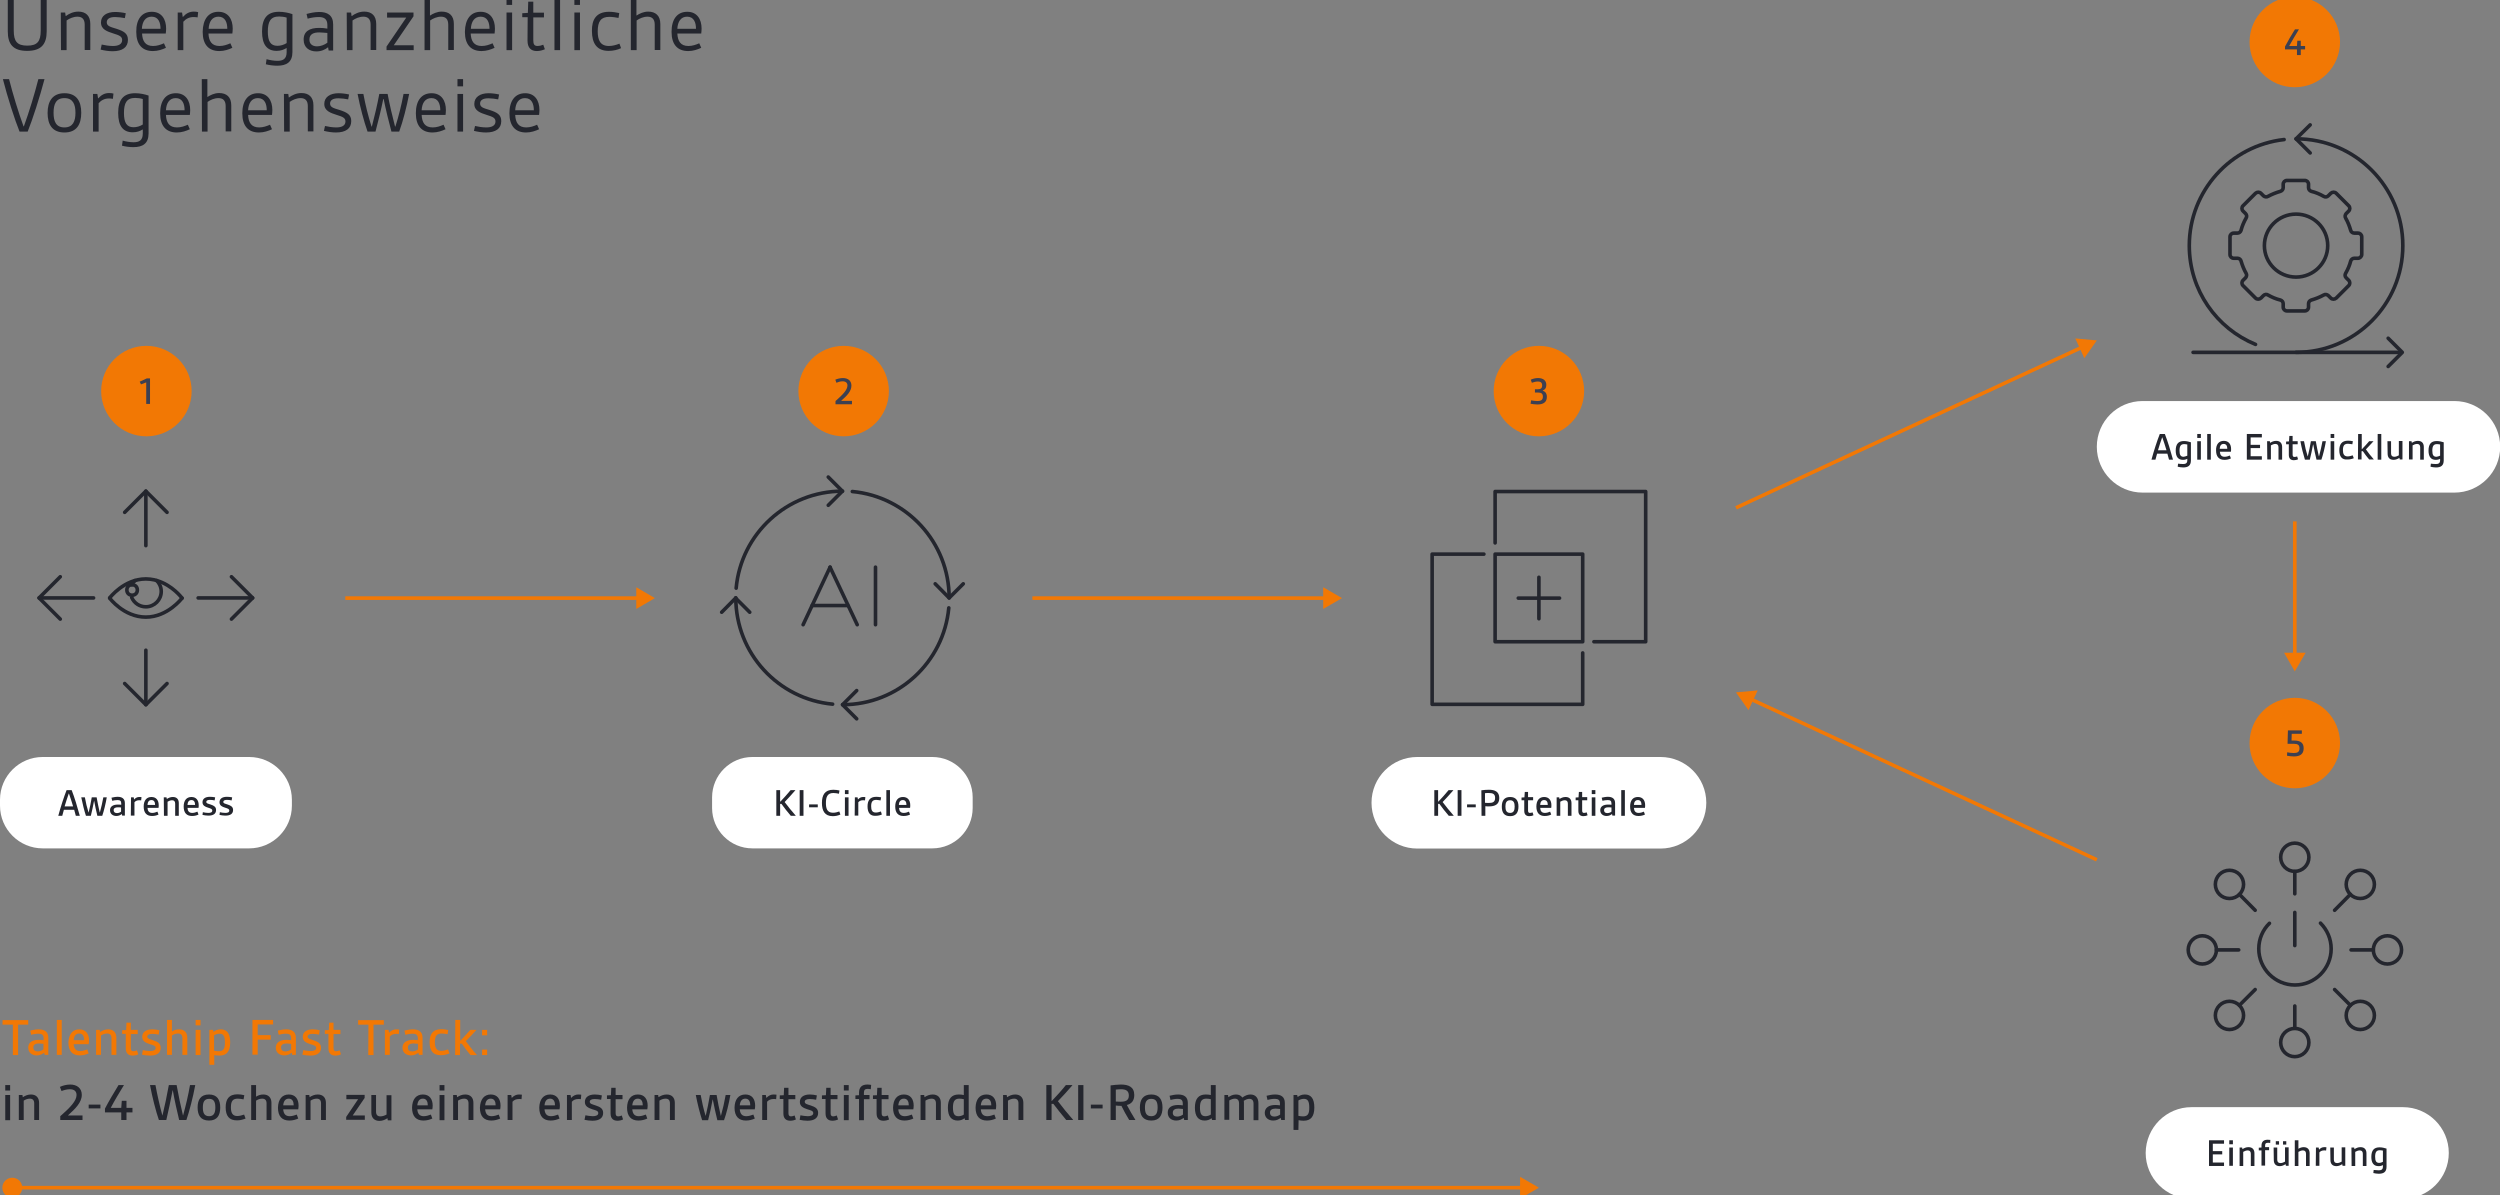 <?xml version="1.0" encoding="UTF-8"?>
<svg preserveAspectRatio="xMidYMid slice" width="320px" height="153px" xmlns="http://www.w3.org/2000/svg" xmlns:xlink="http://www.w3.org/1999/xlink" version="1.1" id="Ebene_1" x="0px" y="0px" viewBox="0 0 1381.5 664.1" style="enable-background:new 0 0 1381.5 664.1;" xml:space="preserve">
<rect x="0" y="0" width="1381.5" height="664.1" fill="#808080" stroke="none"/>
<g style="enable-background:new    ;">
	<g style="enable-background:new    ;">
		<path style="fill:#F27804;" d="M7.1,568H1.4v-2.5h14.2v2.5H10v16.8H7.1V568z"></path>
	</g>
	<g style="enable-background:new    ;">
		<path style="fill:#F27804;" d="M21.5,576.4c0.8,0,1.7,0.1,2.6,0.2v-1c0-2-1-2.6-2.9-2.6c-1.3,0-2.9,0.3-4,0.6l-0.5-2.3    c1.3-0.3,3-0.7,4.6-0.7c3.3,0,5.4,1.3,5.4,4.7v9.4h-2l-0.3-1.2c-1,0.8-2.3,1.5-4.1,1.5c-2.6,0-4.7-1.5-4.7-4.3    C15.6,577.8,17.8,576.4,21.5,576.4L21.5,576.4z M20.8,582.8c1.2,0,2.4-0.5,3.2-1.1v-3.1c-0.8-0.1-1.9-0.2-2.5-0.2    c-1.9,0-3.1,0.7-3.1,2.2C18.4,582.1,19.4,582.8,20.8,582.8L20.8,582.8z"></path>
		<path style="fill:#F27804;" d="M31.4,565.4h2.7v19.3h-2.7V565.4L31.4,565.4z"></path>
		<path style="fill:#F27804;" d="M43.8,570.6c3.6,0,5.4,2.5,5.4,6.2c0,0.7-0.1,1.4-0.2,2h-8.3c0.2,2.4,1.2,3.8,3.6,3.8    c1.4,0,2.8-0.5,3.9-0.9l0.8,2.2c-1.4,0.6-3,1.1-4.9,1.1c-4,0-6.3-2.3-6.3-7.1C38,573.3,40.1,570.6,43.8,570.6L43.8,570.6z     M46.5,576.6c0-2-0.7-3.7-2.7-3.7c-2,0-2.9,1.5-3.1,3.7H46.5z"></path>
		<path style="fill:#F27804;" d="M53.1,570.9h2l0.2,1.2c1.2-0.8,2.7-1.5,4.5-1.5c2.9,0,4.5,1.8,4.5,4.6v9.5h-2.7v-9.2    c0-1.7-0.8-2.6-2.4-2.6c-1.3,0-2.5,0.5-3.4,1.1v10.7h-2.7L53.1,570.9L53.1,570.9z"></path>
		<path style="fill:#F27804;" d="M69.5,573.1h-2v-2l2.2-0.1l0.2-4.1h2.4v4h3.8v2.3h-3.8v7.7c0,1.2,0.4,1.8,1.4,1.8    c0.6,0,1.3-0.2,2-0.5l0.7,2.2c-0.8,0.4-1.9,0.7-3.1,0.7c-2.3,0-3.8-1.2-3.8-4L69.5,573.1L69.5,573.1z"></path>
		<path style="fill:#F27804;" d="M78.9,582.1c1.1,0.2,2.8,0.5,4.1,0.5c1.7,0,3-0.5,3-1.7c0-1.2-1.1-1.5-3.2-2.1    c-2.3-0.8-4.2-1.6-4.2-4.1c0-2.6,2.1-4.1,5.6-4.1c1.2,0,2.8,0.2,3.9,0.5l-0.4,2.4c-1-0.2-2.5-0.4-3.6-0.4c-1.8,0-2.7,0.6-2.7,1.5    c0,1.2,1.4,1.4,3.4,2.1c2.4,0.8,4,1.7,4,4.1c0,2.7-1.9,4.3-5.9,4.3c-1.4,0-3.1-0.2-4.4-0.5L78.9,582.1L78.9,582.1z"></path>
		<path style="fill:#F27804;" d="M92.3,565.4H95v6.4c1.1-0.7,2.4-1.2,4-1.2c2.9,0,4.5,1.8,4.5,4.6v9.5h-2.7v-9.2    c0-1.7-0.8-2.6-2.4-2.6c-1.3,0-2.5,0.5-3.4,1.1v10.7h-2.7L92.3,565.4L92.3,565.4z"></path>
		<path style="fill:#F27804;" d="M108.1,565.4h2.7v3h-2.7V565.4z M108.1,570.9h2.7v13.9h-2.7V570.9z"></path>
		<path style="fill:#F27804;" d="M118.4,590.2h-2.7v-19.3h2l0.3,1.1c1-0.8,2.2-1.4,4-1.4c3.4,0,5.2,2.3,5.2,7.2    c0,4.9-1.9,7.3-5.9,7.3c-1,0-1.9-0.1-2.9-0.3L118.4,590.2L118.4,590.2z M120.9,582.7c2.7,0,3.4-1.6,3.4-4.8c0-3.5-0.8-4.9-3-4.9    c-1.1,0-2.2,0.4-3,0.9v8.5C119.2,582.6,120.2,582.7,120.9,582.7z"></path>
	</g>
	<g style="enable-background:new    ;">
		<path style="fill:#F27804;" d="M139.5,565.4h11.4v2.5h-8.5v5.9h7.2v2.5h-7.2v8.3h-2.9V565.4L139.5,565.4z"></path>
	</g>
	<g style="enable-background:new    ;">
		<path style="fill:#F27804;" d="M158.4,576.4c0.8,0,1.7,0.1,2.5,0.2v-1c0-2-1-2.6-2.9-2.6c-1.3,0-2.9,0.3-4,0.6l-0.5-2.3    c1.3-0.3,3-0.7,4.6-0.7c3.3,0,5.4,1.3,5.4,4.7v9.4h-2l-0.3-1.2c-1,0.8-2.3,1.5-4.1,1.5c-2.6,0-4.7-1.5-4.7-4.3    C152.5,577.8,154.7,576.4,158.4,576.4L158.4,576.4z M157.7,582.8c1.2,0,2.4-0.5,3.2-1.1v-3.1c-0.8-0.1-1.9-0.2-2.5-0.2    c-1.9,0-3.1,0.7-3.1,2.2C155.3,582.1,156.3,582.8,157.7,582.8L157.7,582.8z"></path>
		<path style="fill:#F27804;" d="M167.6,582.1c1.1,0.2,2.8,0.5,4.1,0.5c1.7,0,3-0.5,3-1.7c0-1.2-1.1-1.5-3.2-2.1    c-2.3-0.8-4.2-1.6-4.2-4.1c0-2.6,2.1-4.1,5.5-4.1c1.2,0,2.8,0.2,3.9,0.5l-0.4,2.4c-1-0.2-2.5-0.4-3.6-0.4c-1.8,0-2.7,0.6-2.7,1.5    c0,1.2,1.4,1.4,3.4,2.1c2.4,0.8,4,1.7,4,4.1c0,2.7-2,4.3-5.9,4.3c-1.4,0-3.1-0.2-4.4-0.5L167.6,582.1L167.6,582.1z"></path>
		<path style="fill:#F27804;" d="M181.5,573.1h-2v-2l2.2-0.1l0.2-4.1h2.4v4h3.8v2.3h-3.8v7.7c0,1.2,0.4,1.8,1.4,1.8    c0.6,0,1.3-0.2,2-0.5l0.7,2.2c-0.8,0.4-1.9,0.7-3.1,0.7c-2.3,0-3.8-1.2-3.8-4V573.1L181.5,573.1z"></path>
	</g>
	<g style="enable-background:new    ;">
		<path style="fill:#F27804;" d="M203.6,568h-5.7v-2.5h14.2v2.5h-5.7v16.8h-2.9L203.6,568L203.6,568z"></path>
	</g>
	<g style="enable-background:new    ;">
		<path style="fill:#F27804;" d="M212.7,570.9h2l0.3,1.6c1.2-1.3,2.5-1.9,4-1.9c0.5,0,1.2,0.1,1.6,0.1l-0.2,2.5    c-0.6-0.1-1-0.1-1.4-0.1c-1.6,0-2.7,0.5-3.6,1.5v10.1h-2.7L212.7,570.9L212.7,570.9z"></path>
		<path style="fill:#F27804;" d="M228.4,576.4c0.8,0,1.7,0.1,2.5,0.2v-1c0-2-1-2.6-2.9-2.6c-1.3,0-2.9,0.3-4,0.6l-0.5-2.3    c1.3-0.3,3-0.7,4.6-0.7c3.3,0,5.4,1.3,5.4,4.7v9.4h-2l-0.3-1.2c-1,0.8-2.3,1.5-4.1,1.5c-2.6,0-4.7-1.5-4.7-4.3    C222.5,577.8,224.7,576.4,228.4,576.4L228.4,576.4z M227.8,582.8c1.2,0,2.4-0.5,3.2-1.1v-3.1c-0.8-0.1-1.9-0.2-2.5-0.2    c-1.9,0-3.1,0.7-3.1,2.2C225.3,582.1,226.3,582.8,227.8,582.8L227.8,582.8z"></path>
		<path style="fill:#F27804;" d="M237.4,577.7c0-4.4,1.7-7.2,6.6-7.2c1.2,0,2.5,0.2,3.7,0.5l-0.4,2.3c-1-0.2-2.2-0.4-3.2-0.4    c-2.8,0-3.8,1.4-3.8,4.8c0,2.9,0.8,4.8,3.5,4.8c1.2,0,2.7-0.4,3.8-0.8l0.8,2.2c-1.3,0.5-2.9,1-4.6,1    C239.3,585,237.4,582.4,237.4,577.7L237.4,577.7z"></path>
		<path style="fill:#F27804;" d="M251.6,565.4h2.7v11.5l0.1,0c2-2.1,3.9-4.2,5.5-6h3.3l0,0.1c-1.7,2-3.8,4.1-5.8,6.1    c1.6,2.2,3.7,5,6.1,7.6l0,0.1h-3.5c-1.6-1.9-3.5-4.3-4.8-6.3h-1v6.3h-2.7L251.6,565.4L251.6,565.4z"></path>
		<path style="fill:#F27804;" d="M266.4,570.9h2.8v3h-2.8V570.9z M266.4,581.8h2.8v3h-2.8V581.8z"></path>
	</g>
	<g style="enable-background:new    ;">
		<path style="fill:#24262E;" d="M2.9,601.4h2.7v3H2.9V601.4z M2.9,606.9h2.7v13.9H2.9V606.9z"></path>
		<path style="fill:#24262E;" d="M10.4,606.9h2l0.2,1.2c1.2-0.8,2.7-1.5,4.5-1.5c2.9,0,4.5,1.8,4.5,4.6v9.5h-2.7v-9.2    c0-1.7-0.8-2.6-2.4-2.6c-1.3,0-2.5,0.5-3.4,1.1v10.7h-2.7L10.4,606.9L10.4,606.9z"></path>
		<path style="fill:#24262E;" d="M33.3,618.6c5.6-4.9,9-8.5,9-11.7c0-2-1.2-3.2-3.7-3.2c-1.6,0-3.4,0.5-4.6,1l-0.9-2.3    c1.5-0.7,3.6-1.3,5.7-1.3c3.7,0,6.4,2,6.4,5.7c0,4.2-3.6,7.7-7.6,11.3l0,0.1h8v2.5H33.3L33.3,618.6L33.3,618.6z"></path>
		<path style="fill:#24262E;" d="M49,612.2h6.5v2.1H49V612.2z"></path>
		<path style="fill:#24262E;" d="M58,614.4c2.2-4.2,4.8-8.6,7.5-13h3c-2.6,4.3-5.2,8.5-7.3,12.6H67l0.3-3.9h2.6v3.9h3.3v2.5h-3.3    v4.2H67v-4.2h-9L58,614.4L58,614.4z"></path>
	</g>
	<g style="enable-background:new    ;">
		<path style="fill:#24262E;" d="M82.9,601.4h3c1,5.4,2.4,11.6,3.8,16.7h0.1c1.2-4.9,2.5-11.2,3.5-16.7h4.3c1,5.5,2.3,11.8,3.5,16.7    h0.1c1.4-5.1,2.9-11.3,3.8-16.7h2.9c-1.2,6.6-3.3,14.7-4.9,19.3H99c-1-4.1-2.6-11.1-3.5-16.4h-0.1c-1,5.3-2.5,12.2-3.5,16.4h-4.1    C86.2,616.1,84.1,608,82.9,601.4L82.9,601.4z"></path>
	</g>
	<g style="enable-background:new    ;">
		<path style="fill:#24262E;" d="M109.2,613.8c0-4.3,1.7-7.2,6.3-7.2c4.5,0,6.2,2.9,6.2,7.2s-1.7,7.2-6.2,7.2    C110.9,621,109.2,618.1,109.2,613.8z M119,613.8c0-2.7-0.6-4.8-3.4-4.8c-2.9,0-3.5,2.1-3.5,4.8s0.6,4.8,3.5,4.8    C118.3,618.6,119,616.5,119,613.8z"></path>
		<path style="fill:#24262E;" d="M124.7,613.7c0-4.4,1.7-7.2,6.6-7.2c1.2,0,2.5,0.2,3.7,0.5l-0.4,2.3c-1-0.2-2.2-0.4-3.2-0.4    c-2.8,0-3.8,1.4-3.8,4.8c0,2.9,0.8,4.8,3.5,4.8c1.2,0,2.7-0.4,3.8-0.8l0.8,2.2c-1.3,0.5-2.9,1-4.6,1    C126.6,621,124.7,618.4,124.7,613.7L124.7,613.7z"></path>
		<path style="fill:#24262E;" d="M138.8,601.4h2.7v6.4c1.1-0.7,2.4-1.2,4-1.2c2.9,0,4.5,1.8,4.5,4.6v9.5h-2.7v-9.2    c0-1.7-0.8-2.6-2.4-2.6c-1.3,0-2.5,0.5-3.4,1.1v10.7h-2.7L138.8,601.4L138.8,601.4z"></path>
		<path style="fill:#24262E;" d="M159.6,606.6c3.6,0,5.4,2.5,5.4,6.2c0,0.7-0.1,1.4-0.2,2h-8.3c0.2,2.4,1.2,3.8,3.6,3.8    c1.4,0,2.8-0.5,3.9-0.9l0.8,2.2c-1.4,0.6-3,1.1-4.9,1.1c-4,0-6.3-2.3-6.3-7.1C153.7,609.3,155.9,606.6,159.6,606.6L159.6,606.6z     M162.3,612.6c0-2-0.7-3.7-2.7-3.7c-2,0-2.9,1.5-3.1,3.7H162.3z"></path>
		<path style="fill:#24262E;" d="M168.9,606.9h2l0.2,1.2c1.2-0.8,2.7-1.5,4.5-1.5c2.9,0,4.5,1.8,4.5,4.6v9.5h-2.7v-9.2    c0-1.7-0.8-2.6-2.4-2.6c-1.3,0-2.5,0.5-3.4,1.1v10.7h-2.7L168.9,606.9L168.9,606.9z"></path>
		<path style="fill:#24262E;" d="M191.3,619l6.6-9.8h-6.5v-2.4h10.1v1.7l-6.6,9.7h6.7v2.4h-10.3L191.3,619L191.3,619z"></path>
		<path style="fill:#24262E;" d="M205.1,606.9h2.7v9.2c0,1.7,0.8,2.6,2.4,2.6c1.2,0,2.5-0.5,3.4-1v-10.7h2.7v13.9h-2l-0.2-1.2    c-1.2,0.8-2.7,1.5-4.4,1.5c-2.9,0-4.5-1.8-4.5-4.6V606.9z"></path>
		<path style="fill:#24262E;" d="M233.7,606.6c3.6,0,5.4,2.5,5.4,6.2c0,0.7-0.1,1.4-0.2,2h-8.3c0.2,2.4,1.2,3.8,3.6,3.8    c1.4,0,2.8-0.5,3.9-0.9l0.8,2.2c-1.4,0.6-3,1.1-4.9,1.1c-4,0-6.3-2.3-6.3-7.1C227.8,609.3,229.9,606.6,233.7,606.6L233.7,606.6z     M236.4,612.6c0-2-0.7-3.7-2.7-3.7c-2,0-2.9,1.5-3.1,3.7H236.4z"></path>
		<path style="fill:#24262E;" d="M242.9,601.4h2.7v3h-2.7V601.4z M242.9,606.9h2.7v13.9h-2.7V606.9z"></path>
		<path style="fill:#24262E;" d="M250.4,606.9h2l0.2,1.2c1.2-0.8,2.7-1.5,4.5-1.5c2.9,0,4.5,1.8,4.5,4.6v9.5h-2.7v-9.2    c0-1.7-0.8-2.6-2.4-2.6c-1.3,0-2.5,0.5-3.4,1.1v10.7h-2.7L250.4,606.9L250.4,606.9z"></path>
		<path style="fill:#24262E;" d="M271.2,606.6c3.6,0,5.4,2.5,5.4,6.2c0,0.7-0.1,1.4-0.2,2h-8.3c0.2,2.4,1.2,3.8,3.6,3.8    c1.4,0,2.8-0.5,3.9-0.9l0.8,2.2c-1.4,0.6-3,1.1-4.9,1.1c-4,0-6.3-2.3-6.3-7.1C265.4,609.3,267.5,606.6,271.2,606.6L271.2,606.6z     M273.9,612.6c0-2-0.7-3.7-2.7-3.7c-2,0-2.9,1.5-3.1,3.7H273.9z"></path>
		<path style="fill:#24262E;" d="M280.5,606.9h2l0.3,1.6c1.2-1.3,2.5-1.9,4-1.9c0.5,0,1.2,0.1,1.6,0.1l-0.2,2.5    c-0.6-0.1-1-0.1-1.4-0.1c-1.6,0-2.7,0.5-3.6,1.5v10.1h-2.7L280.5,606.9L280.5,606.9z"></path>
		<path style="fill:#24262E;" d="M304,606.6c3.6,0,5.4,2.5,5.4,6.2c0,0.7-0.1,1.4-0.2,2h-8.3c0.2,2.4,1.2,3.8,3.6,3.8    c1.4,0,2.8-0.5,3.9-0.9l0.8,2.2c-1.4,0.6-3,1.1-4.9,1.1c-4,0-6.3-2.3-6.3-7.1C298.1,609.3,300.3,606.6,304,606.6L304,606.6z     M306.7,612.6c0-2-0.7-3.7-2.7-3.7c-2,0-2.9,1.5-3.1,3.7H306.7z"></path>
		<path style="fill:#24262E;" d="M313.3,606.9h2l0.3,1.6c1.2-1.3,2.5-1.9,4-1.9c0.5,0,1.2,0.1,1.6,0.1l-0.2,2.5    c-0.6-0.1-1-0.1-1.4-0.1c-1.6,0-2.7,0.5-3.6,1.5v10.1h-2.7L313.3,606.9L313.3,606.9z"></path>
		<path style="fill:#24262E;" d="M323.5,618.1c1.1,0.2,2.8,0.5,4.1,0.5c1.7,0,3-0.5,3-1.7c0-1.2-1.1-1.5-3.2-2.1    c-2.3-0.8-4.2-1.6-4.2-4.1c0-2.6,2.1-4.1,5.5-4.1c1.2,0,2.8,0.2,3.9,0.5l-0.4,2.4c-1-0.2-2.5-0.4-3.6-0.4c-1.8,0-2.7,0.6-2.7,1.5    c0,1.2,1.4,1.4,3.4,2.1c2.4,0.8,4,1.7,4,4.1c0,2.7-2,4.3-5.9,4.3c-1.4,0-3.1-0.2-4.4-0.5L323.5,618.1L323.5,618.1z"></path>
		<path style="fill:#24262E;" d="M337.4,609.1h-2v-2l2.2-0.1l0.2-4.1h2.4v4h3.8v2.3h-3.8v7.7c0,1.2,0.4,1.8,1.4,1.8    c0.6,0,1.3-0.2,2-0.5l0.7,2.2c-0.8,0.4-1.9,0.7-3.1,0.7c-2.3,0-3.8-1.2-3.8-4V609.1L337.4,609.1z"></path>
		<path style="fill:#24262E;" d="M352.5,606.6c3.6,0,5.4,2.5,5.4,6.2c0,0.7-0.1,1.4-0.2,2h-8.3c0.2,2.4,1.2,3.8,3.6,3.8    c1.4,0,2.8-0.5,3.9-0.9l0.8,2.2c-1.3,0.6-3,1.1-4.9,1.1c-4,0-6.3-2.3-6.3-7.1C346.6,609.3,348.7,606.6,352.5,606.6L352.5,606.6z     M355.2,612.6c0-2-0.7-3.7-2.7-3.7c-2,0-2.9,1.5-3.1,3.7H355.2z"></path>
		<path style="fill:#24262E;" d="M361.7,606.9h2l0.2,1.2c1.2-0.8,2.7-1.5,4.5-1.5c2.9,0,4.5,1.8,4.5,4.6v9.5h-2.7v-9.2    c0-1.7-0.8-2.6-2.4-2.6c-1.3,0-2.5,0.5-3.4,1.1v10.7h-2.7L361.7,606.9L361.7,606.9z"></path>
	</g>
	<g style="enable-background:new    ;">
		<path style="fill:#24262E;" d="M384.5,606.9h2.7c0.7,3.9,1.6,7.9,2.7,11.4h0.1c0.8-3.5,1.7-7.6,2.3-11.4h3.7    c0.6,3.8,1.5,7.9,2.3,11.4h0.1c1-3.5,1.9-7.4,2.6-11.4h2.6c-0.8,4.7-2.2,10.4-3.5,13.9h-3.7c-0.8-3.3-1.8-7.6-2.5-11.4h-0.1    c-0.7,3.8-1.6,8.1-2.5,11.4H388C386.8,617.2,385.4,611.6,384.5,606.9z"></path>
	</g>
	<g style="enable-background:new    ;">
		<path style="fill:#24262E;" d="M411.9,606.6c3.6,0,5.4,2.5,5.4,6.2c0,0.7-0.1,1.4-0.2,2h-8.3c0.2,2.4,1.2,3.8,3.6,3.8    c1.4,0,2.8-0.5,3.9-0.9l0.8,2.2c-1.3,0.6-3,1.1-4.9,1.1c-4,0-6.3-2.3-6.3-7.1C406,609.3,408.1,606.6,411.9,606.6L411.9,606.6z     M414.6,612.6c0-2-0.7-3.7-2.7-3.7c-2,0-2.9,1.5-3.1,3.7H414.6z"></path>
	</g>
	<g style="enable-background:new    ;">
		<path style="fill:#24262E;" d="M421.2,606.9h2l0.3,1.6c1.2-1.3,2.5-1.9,4-1.9c0.5,0,1.2,0.1,1.6,0.1l-0.2,2.5    c-0.6-0.1-1-0.1-1.4-0.1c-1.6,0-2.7,0.5-3.6,1.5v10.1h-2.7L421.2,606.9L421.2,606.9z"></path>
	</g>
	<g style="enable-background:new    ;">
		<path style="fill:#24262E;" d="M432.9,609.1h-2v-2l2.2-0.1l0.2-4.1h2.4v4h3.8v2.3h-3.8v7.7c0,1.2,0.4,1.8,1.4,1.8    c0.6,0,1.3-0.2,2-0.5l0.7,2.2c-0.8,0.4-1.9,0.7-3.1,0.7c-2.3,0-3.8-1.2-3.8-4L432.9,609.1L432.9,609.1z"></path>
		<path style="fill:#24262E;" d="M442.3,618.1c1.1,0.2,2.8,0.5,4.1,0.5c1.7,0,3-0.5,3-1.7c0-1.2-1.1-1.5-3.2-2.1    c-2.3-0.8-4.2-1.6-4.2-4.1c0-2.6,2.1-4.1,5.5-4.1c1.2,0,2.8,0.2,3.9,0.5l-0.4,2.4c-1-0.2-2.5-0.4-3.6-0.4c-1.8,0-2.7,0.6-2.7,1.5    c0,1.2,1.3,1.4,3.4,2.1c2.4,0.8,4,1.7,4,4.1c0,2.7-2,4.3-5.9,4.3c-1.4,0-3.1-0.2-4.3-0.5L442.3,618.1L442.3,618.1z"></path>
		<path style="fill:#24262E;" d="M456.2,609.1h-2v-2l2.2-0.1l0.2-4.1h2.4v4h3.8v2.3h-3.8v7.7c0,1.2,0.4,1.8,1.4,1.8    c0.6,0,1.3-0.2,2-0.5l0.7,2.2c-0.8,0.4-1.9,0.7-3.1,0.7c-2.3,0-3.8-1.2-3.8-4L456.2,609.1L456.2,609.1z"></path>
		<path style="fill:#24262E;" d="M466.3,601.4h2.7v3h-2.7V601.4z M466.3,606.9h2.7v13.9h-2.7V606.9z"></path>
		<path style="fill:#24262E;" d="M474.7,609.1h-2v-2l2-0.1v-1.4c0-3,1.6-4.5,4.6-4.5c0.8,0,1.4,0.1,2.1,0.2l-0.2,2.4    c-0.5-0.1-1.2-0.2-1.7-0.2c-1.4,0-2.1,0.5-2.1,2.1v1.3h3.1v2.3h-3.1v11.6h-2.7V609.1L474.7,609.1z"></path>
		<path style="fill:#24262E;" d="M484.4,609.1h-2v-2l2.2-0.1l0.2-4.1h2.4v4h3.8v2.3h-3.8v7.7c0,1.2,0.4,1.8,1.4,1.8    c0.6,0,1.3-0.2,2-0.5l0.7,2.2c-0.8,0.4-1.9,0.7-3.1,0.7c-2.3,0-3.8-1.2-3.8-4L484.4,609.1L484.4,609.1z"></path>
		<path style="fill:#24262E;" d="M499.5,606.6c3.6,0,5.4,2.5,5.4,6.2c0,0.7-0.1,1.4-0.2,2h-8.3c0.2,2.4,1.2,3.8,3.6,3.8    c1.4,0,2.8-0.5,3.9-0.9l0.8,2.2c-1.3,0.6-3,1.1-4.9,1.1c-4,0-6.3-2.3-6.3-7.1C493.6,609.3,495.7,606.6,499.5,606.6L499.5,606.6z     M502.2,612.6c0-2-0.7-3.7-2.7-3.7c-2,0-2.9,1.5-3.1,3.7H502.2z"></path>
		<path style="fill:#24262E;" d="M508.7,606.9h2l0.2,1.2c1.2-0.8,2.7-1.5,4.5-1.5c2.9,0,4.5,1.8,4.5,4.6v9.5h-2.7v-9.2    c0-1.7-0.8-2.6-2.4-2.6c-1.3,0-2.5,0.5-3.4,1.1v10.7h-2.7L508.7,606.9L508.7,606.9z"></path>
		<path style="fill:#24262E;" d="M523.8,613.9c0-4.9,2-7.3,6-7.3c1,0,1.9,0.1,2.8,0.3v-5.5h2.7v19.3h-2l-0.3-1    c-1,0.8-2.2,1.3-3.8,1.3C525.8,621,523.8,618.8,523.8,613.9L523.8,613.9z M532.6,617.7v-8.5c-0.8-0.2-1.7-0.3-2.5-0.3    c-2.6,0-3.5,1.6-3.5,4.9c0,3.4,0.8,4.8,3,4.8C530.7,618.6,531.7,618.3,532.6,617.7L532.6,617.7z"></path>
		<path style="fill:#24262E;" d="M545.1,606.6c3.6,0,5.4,2.5,5.4,6.2c0,0.7-0.1,1.4-0.2,2H542c0.2,2.4,1.2,3.8,3.6,3.8    c1.4,0,2.8-0.5,3.9-0.9l0.8,2.2c-1.3,0.6-3,1.1-4.9,1.1c-4,0-6.3-2.3-6.3-7.1C539.2,609.3,541.3,606.6,545.1,606.6L545.1,606.6z     M547.8,612.6c0-2-0.7-3.7-2.7-3.7c-2,0-2.9,1.5-3.1,3.7H547.8z"></path>
		<path style="fill:#24262E;" d="M554.3,606.9h2l0.2,1.2c1.2-0.8,2.7-1.5,4.5-1.5c2.9,0,4.5,1.8,4.5,4.6v9.5h-2.7v-9.2    c0-1.7-0.8-2.6-2.4-2.6c-1.3,0-2.5,0.5-3.4,1.1v10.7h-2.7L554.3,606.9L554.3,606.9z"></path>
		<path style="fill:#24262E;" d="M578.2,601.4h2.9v8.8l0.1,0c2.6-2.7,5.5-5.9,7.8-8.8h3.5l0.1,0.1c-2.4,2.9-5.4,6.1-8,8.8    c2.5,3.3,5.3,6.8,8.4,10.3l-0.1,0.1h-3.7c-2.5-3-4.9-6-7.1-8.9h-1v8.9h-2.9L578.2,601.4L578.2,601.4z"></path>
		<path style="fill:#24262E;" d="M595.8,601.4h2.9v19.3h-2.9V601.4L595.8,601.4z"></path>
		<path style="fill:#24262E;" d="M602.8,612.2h6.5v2.1h-6.5V612.2z"></path>
		<path style="fill:#24262E;" d="M613.6,601.6c1.6-0.2,3.9-0.5,5.8-0.5c4.2,0,7.4,1.3,7.4,5.8c0,3.2-1.6,4.9-4.1,5.5    c1.3,2.5,3,5.4,4.7,8.2l0,0.1h-3.4c-1.6-2.6-3.1-5.3-4.3-7.8c-1.3,0-2.2-0.1-3.1-0.2v8h-2.9V601.6L613.6,601.6z M619.2,610.6    c2.8,0,4.6-0.7,4.6-3.4c0-2.7-1.7-3.5-4.4-3.5c-0.8,0-1.9,0.1-2.8,0.2v6.6C617.4,610.5,618.6,610.6,619.2,610.6L619.2,610.6z"></path>
		<path style="fill:#24262E;" d="M629.9,613.8c0-4.3,1.7-7.2,6.3-7.2c4.5,0,6.2,2.9,6.2,7.2s-1.7,7.2-6.2,7.2    C631.6,621,629.9,618.1,629.9,613.8z M639.7,613.8c0-2.7-0.6-4.8-3.5-4.8c-2.8,0-3.5,2.1-3.5,4.8s0.6,4.8,3.5,4.8    C639,618.6,639.7,616.5,639.7,613.8z"></path>
		<path style="fill:#24262E;" d="M651.1,612.4c0.8,0,1.7,0.1,2.5,0.2v-1c0-2-1-2.6-2.8-2.6c-1.3,0-2.8,0.3-4,0.6l-0.5-2.3    c1.3-0.3,3-0.7,4.7-0.7c3.3,0,5.4,1.3,5.4,4.7v9.4h-2l-0.3-1.2c-1,0.8-2.3,1.5-4.1,1.5c-2.6,0-4.7-1.5-4.7-4.3    C645.2,613.8,647.4,612.4,651.1,612.4L651.1,612.4z M650.5,618.8c1.2,0,2.4-0.5,3.2-1.1v-3.1c-0.8-0.1-1.9-0.2-2.5-0.2    c-1.9,0-3.1,0.7-3.1,2.2C648,618.1,649,618.8,650.5,618.8L650.5,618.8z"></path>
		<path style="fill:#24262E;" d="M660.3,613.9c0-4.9,2-7.3,6-7.3c1,0,1.9,0.1,2.8,0.3v-5.5h2.7v19.3h-2l-0.3-1    c-1,0.8-2.2,1.3-3.8,1.3C662.3,621,660.3,618.8,660.3,613.9L660.3,613.9z M669.1,617.7v-8.5c-0.8-0.2-1.7-0.3-2.5-0.3    c-2.6,0-3.5,1.6-3.5,4.9c0,3.4,0.8,4.8,3,4.8C667.1,618.6,668.2,618.3,669.1,617.7L669.1,617.7z"></path>
		<path style="fill:#24262E;" d="M676.6,606.9h2l0.2,1.2c1-0.7,2.4-1.5,4.2-1.5c1.6,0,2.8,0.6,3.5,1.7c1.4-1,2.8-1.7,4.5-1.7    c2.8,0,4.4,1.9,4.4,4.8v9.4h-2.7v-9.1c0-1.8-0.8-2.7-2.3-2.7c-1,0-2,0.4-3.1,1.1c0.1,0.4,0.1,0.8,0.1,1.2v9.4h-2.7v-9.1    c0-1.8-0.8-2.7-2.3-2.7c-1,0-2.1,0.4-3.1,1v10.7h-2.7L676.6,606.9L676.6,606.9z"></path>
		<path style="fill:#24262E;" d="M704.8,612.4c0.8,0,1.7,0.1,2.5,0.2v-1c0-2-1-2.6-2.9-2.6c-1.3,0-2.8,0.3-4,0.6l-0.5-2.3    c1.3-0.3,3-0.7,4.7-0.7c3.3,0,5.4,1.3,5.4,4.7v9.4h-2l-0.3-1.2c-1,0.8-2.3,1.5-4.1,1.5c-2.6,0-4.7-1.5-4.7-4.3    C699,613.8,701.2,612.4,704.8,612.4L704.8,612.4z M704.2,618.8c1.2,0,2.4-0.5,3.2-1.1v-3.1c-0.8-0.1-1.9-0.2-2.5-0.2    c-1.9,0-3.1,0.7-3.1,2.2C701.8,618.1,702.8,618.8,704.2,618.8L704.2,618.8z"></path>
		<path style="fill:#24262E;" d="M717.5,626.2h-2.7v-19.3h2l0.3,1.1c1-0.8,2.2-1.4,4-1.4c3.4,0,5.2,2.3,5.2,7.2    c0,4.9-1.9,7.3-5.9,7.3c-1,0-1.9-0.1-2.8-0.3L717.5,626.2L717.5,626.2z M720.1,618.7c2.7,0,3.4-1.6,3.4-4.8c0-3.5-0.8-4.9-3-4.9    c-1.1,0-2.2,0.4-3,0.9v8.5C718.4,618.6,719.3,618.7,720.1,618.7z"></path>
	</g>
</g>
<path style="fill:#24262E;" d="M4.3,0.5h3.3v18.2c0,6,1.9,8.3,7.5,8.3c5.5,0,7.4-2.3,7.4-8.3V0.5h3.3v18.6c0,7.1-3,10.8-10.8,10.8  S4.3,26.2,4.3,19.1C4.3,19.1,4.3,0.5,4.3,0.5z"></path>
<path style="fill:#24262E;" d="M33.6,8.7H36l0.3,2c1.8-1.3,4.1-2.5,7-2.5c4,0,6.6,2.2,6.6,6.8v14.4h-3.1V15.4c0-3.1-1.5-4.4-4-4.4  c-2.2,0-4.5,1-6,2.1v16.4h-3.1L33.6,8.7L33.6,8.7L33.6,8.7z"></path>
<path style="fill:#24262E;" d="M56.2,26.4c1.6,0.4,4.2,0.8,6.2,0.8c2.9,0,5.1-0.9,5.1-3.3c0-2-1.6-2.6-4.8-3.6  c-3.4-1.1-6.9-2.2-6.9-6.1c0-3.7,3.1-5.8,7.9-5.8c1.8,0,4.2,0.3,5.8,0.7l-0.5,2.7c-1.5-0.3-3.8-0.6-5.4-0.6c-3.1,0-4.6,1.1-4.6,2.9  c0,2.2,2.2,2.6,5.4,3.6c3.9,1.3,6.3,2.5,6.3,6.1c0,4.1-3,6.3-8.5,6.3c-2.2,0-4.6-0.4-6.6-0.9L56.2,26.4L56.2,26.4L56.2,26.4z"></path>
<path style="fill:#24262E;" d="M83.9,8.3c5.4,0,7.9,4.1,7.9,9.3c0,1-0.1,1.8-0.2,2.7H78.5c0.2,4.2,1.8,6.9,6.1,6.9  c2.2,0,4.2-0.7,6-1.5l1.1,2.5c-1.9,0.9-4.4,1.8-7.2,1.8c-5.8,0-9.2-3.5-9.2-10.6C75.2,12.4,78.4,8.3,83.9,8.3L83.9,8.3L83.9,8.3z   M88.7,17.7c0-3.4-1.1-6.7-4.9-6.7c-3.5,0-5.2,2.8-5.4,6.7H88.7L88.7,17.7z"></path>
<path style="fill:#24262E;" d="M98.2,8.7h2.4l0.4,2.5c1.9-2.1,3.8-3,6.1-3c0.9,0,1.8,0.1,2.4,0.3l-0.3,2.9c-0.8-0.1-1.4-0.2-2.2-0.2  c-2.3,0-4.2,0.9-5.7,2.6v15.7h-3.1L98.2,8.7L98.2,8.7L98.2,8.7z"></path>
<path style="fill:#24262E;" d="M120.7,8.3c5.4,0,7.9,4.1,7.9,9.3c0,1-0.1,1.8-0.2,2.7h-13.2c0.2,4.2,1.8,6.9,6.1,6.9  c2.2,0,4.2-0.7,6-1.5l1.1,2.5c-1.9,0.9-4.4,1.8-7.2,1.8c-5.8,0-9.2-3.5-9.2-10.6C112.1,12.4,115.2,8.3,120.7,8.3L120.7,8.3  L120.7,8.3z M125.6,17.7c0-3.4-1.1-6.7-4.9-6.7c-3.5,0-5.2,2.8-5.4,6.7H125.6L125.6,17.7z"></path>
<path style="fill:#24262E;" d="M153.3,35.4c2.9,0,5.1-0.9,5.1-4.8v-2.3c-1.5,0.9-3.2,1.6-5.5,1.6c-5.4,0-8.1-3.5-8.1-10.7  c0-7.2,2.8-10.9,9.4-10.9c2.7,0,5.4,0.6,7.4,1.3v20.9c0,5.6-3.2,7.6-8.4,7.6c-2.1,0-4.4-0.3-6.3-0.8l0.4-2.8  C149.1,35,151.4,35.4,153.3,35.4L153.3,35.4L153.3,35.4z M158.4,25.6V11.5c-1.3-0.4-2.9-0.6-4.2-0.6c-4.7,0-6.2,2.8-6.2,8.3  c0,5.4,1.5,7.9,5.3,7.9C155,27.1,156.8,26.6,158.4,25.6L158.4,25.6L158.4,25.6z"></path>
<path style="fill:#24262E;" d="M176.3,17.2c1.4,0,3.1,0.1,4.6,0.4v-2c0-3.4-1.9-4.4-4.8-4.4c-2,0-4.4,0.4-6.1,0.9l-0.6-2.6  c1.9-0.5,4.5-1.1,7-1.1c4.4,0,7.7,1.7,7.7,6.9v14.4h-2.5l-0.3-1.8c-1.6,1.3-3.8,2.3-6.5,2.3c-3.8,0-7-2.1-7-6.4  C167.7,19.1,171.1,17.2,176.3,17.2L176.3,17.2L176.3,17.2z M175.2,27.4c1.9,0,4.1-0.8,5.7-2v-5.4c-1.5-0.1-3.4-0.3-4.5-0.3  c-3.2,0-5.4,1-5.4,3.9C170.9,26.1,172.7,27.4,175.2,27.4L175.2,27.4L175.2,27.4z"></path>
<path style="fill:#24262E;" d="M191.6,8.7h2.4l0.3,2c1.8-1.3,4.1-2.5,7-2.5c4,0,6.6,2.2,6.6,6.8v14.4h-3.1V15.4c0-3.1-1.5-4.4-4-4.4  c-2.2,0-4.5,1-6,2.1v16.4h-3.1L191.6,8.7L191.6,8.7L191.6,8.7z"></path>
<path style="fill:#24262E;" d="M213.6,27.5l10.9-16h-10.6V8.7h14.6v2.1l-10.9,16h11v2.7h-15L213.6,27.5L213.6,27.5L213.6,27.5z"></path>
<path style="fill:#24262E;" d="M234.5,0.5h3.1v9.9c1.7-1.1,3.9-2.2,6.5-2.2c4.1,0,6.7,2.2,6.7,6.8v14.4h-3.1V15.4  c0-3.1-1.5-4.4-4-4.4c-2.2,0-4.5,1-6,2.1v16.4h-3.1V0.5L234.5,0.5L234.5,0.5z"></path>
<path style="fill:#24262E;" d="M265.6,8.3c5.4,0,7.9,4.1,7.9,9.3c0,1-0.1,1.8-0.2,2.7h-13.2c0.2,4.2,1.8,6.9,6.1,6.9  c2.2,0,4.2-0.7,6-1.5l1.1,2.5c-1.9,0.9-4.4,1.8-7.2,1.8c-5.8,0-9.2-3.5-9.2-10.6C257,12.4,260.1,8.3,265.6,8.3L265.6,8.3L265.6,8.3z   M270.5,17.7c0-3.4-1.1-6.7-4.9-6.7c-3.5,0-5.2,2.8-5.4,6.7H270.5L270.5,17.7z"></path>
<path style="fill:#24262E;" d="M279.9,0.5h3.1v4h-3.1V0.5z M279.9,8.7h3.1v20.8h-3.1V8.7z"></path>
<path style="fill:#24262E;" d="M291.6,11.3h-3V9.1l3.1-0.2l0.2-6.2h2.8v6.1h5.9v2.6h-5.9V24c0,2.2,0.5,3.2,2.4,3.2  c0.9,0,1.9-0.2,3.1-0.7l0.9,2.5c-1.2,0.5-2.7,1-4.4,1c-3.2,0-5.2-1.7-5.2-5.8L291.6,11.3L291.6,11.3L291.6,11.3z"></path>
<path style="fill:#24262E;" d="M306.4,0.5h3.1v29h-3.1C306.4,29.5,306.4,0.5,306.4,0.5z"></path>
<path style="fill:#24262E;" d="M317.4,0.5h3.1v4h-3.1V0.5z M317.4,8.7h3.1v20.8h-3.1V8.7z"></path>
<path style="fill:#24262E;" d="M336.6,8.3c1.8,0,3.9,0.3,5.6,0.7l-0.4,2.7c-1.4-0.3-3.5-0.6-5.1-0.6c-4.6,0-6.4,2.5-6.4,8  c0,4.7,1.3,8.1,6.2,8.1c1.8,0,3.9-0.5,5.8-1.3l0.9,2.5c-1.8,0.9-4.3,1.5-6.9,1.5c-6.4,0-9.2-4.1-9.2-11  C327,12.7,329.4,8.3,336.6,8.3L336.6,8.3L336.6,8.3z"></path>
<path style="fill:#24262E;" d="M348.6,0.5h3.1v9.9c1.7-1.1,3.9-2.2,6.5-2.2c4,0,6.7,2.2,6.7,6.8v14.4h-3.1V15.4c0-3.1-1.5-4.4-4-4.4  c-2.2,0-4.5,1-6,2.1v16.4h-3.2L348.6,0.5L348.6,0.5L348.6,0.5z"></path>
<path style="fill:#24262E;" d="M379.8,8.3c5.4,0,7.9,4.1,7.9,9.3c0,1-0.1,1.8-0.2,2.7h-13.2c0.2,4.2,1.8,6.9,6.1,6.9  c2.2,0,4.2-0.7,6-1.5l1.1,2.5c-1.9,0.9-4.4,1.8-7.2,1.8c-5.8,0-9.2-3.5-9.2-10.6C371.1,12.4,374.2,8.3,379.8,8.3L379.8,8.3  L379.8,8.3z M384.6,17.7c0-3.4-1.1-6.7-4.9-6.7c-3.5,0-5.2,2.8-5.4,6.7H384.6L384.6,17.7L384.6,17.7z"></path>
<path style="fill:#24262E;" d="M1.6,45.5H5c2.2,8.6,5,17.8,8,26.1h0.2c3-8.3,5.8-17.5,8-26.1h3.4c-2.6,9.9-6.7,22.6-9.3,29h-4.5  C8.2,68.1,4.1,55.4,1.6,45.5z"></path>
<path style="fill:#24262E;" d="M35.6,53.3c6.7,0,9.3,4.4,9.3,10.8S42.4,75,35.6,75c-6.7,0-9.3-4.4-9.3-10.8S29,53.3,35.6,53.3z   M35.6,72.2c4.7,0,6.1-3.4,6.1-8.1s-1.4-8.1-6.1-8.1s-6,3.4-6,8.1S30.9,72.2,35.6,72.2z"></path>
<path style="fill:#24262E;" d="M51.4,53.7h2.4l0.4,2.5c1.9-2.1,3.8-3,6.1-3c0.9,0,1.8,0.1,2.4,0.3l-0.3,2.9  c-0.8-0.1-1.4-0.2-2.2-0.2c-2.3,0-4.2,0.9-5.7,2.6v15.7h-3.1L51.4,53.7L51.4,53.7L51.4,53.7z"></path>
<path style="fill:#24262E;" d="M73.8,80.4c2.9,0,5.1-0.9,5.1-4.8v-2.3c-1.5,0.9-3.2,1.6-5.5,1.6c-5.4,0-8.1-3.5-8.1-10.7  c0-7.2,2.8-10.9,9.4-10.9c2.7,0,5.4,0.6,7.4,1.3v20.9c0,5.6-3.2,7.6-8.4,7.6c-2.1,0-4.4-0.3-6.3-0.8l0.4-2.8  C69.6,80,71.9,80.4,73.8,80.4L73.8,80.4L73.8,80.4z M78.9,70.6V56.5c-1.3-0.4-2.9-0.6-4.2-0.6c-4.7,0-6.2,2.8-6.2,8.3  c0,5.4,1.5,7.9,5.3,7.9C75.5,72.1,77.3,71.6,78.9,70.6z"></path>
<path style="fill:#24262E;" d="M97.2,53.3c5.4,0,7.9,4.1,7.9,9.3c0,1-0.1,1.8-0.2,2.7H91.7c0.2,4.2,1.8,6.9,6.1,6.9  c2.2,0,4.2-0.7,6-1.5l1.1,2.5c-1.9,0.9-4.4,1.8-7.2,1.8c-5.8,0-9.2-3.5-9.2-10.6C88.5,57.4,91.6,53.3,97.2,53.3L97.2,53.3L97.2,53.3  z M102,62.7c0-3.4-1.1-6.7-4.9-6.7c-3.5,0-5.2,2.8-5.4,6.7H102L102,62.7z"></path>
<path style="fill:#24262E;" d="M111.5,45.5h3.1v9.9c1.7-1.1,3.9-2.2,6.5-2.2c4.1,0,6.7,2.2,6.7,6.8v14.4h-3.1V60.4  c0-3.1-1.5-4.4-4-4.4c-2.2,0-4.5,1-6,2.1v16.4h-3.1L111.5,45.5L111.5,45.5L111.5,45.5z"></path>
<path style="fill:#24262E;" d="M142.6,53.3c5.4,0,7.9,4.1,7.9,9.3c0,1-0.1,1.8-0.2,2.7h-13.2c0.2,4.2,1.8,6.9,6.1,6.9  c2.2,0,4.2-0.7,6-1.5l1.1,2.5c-1.9,0.9-4.4,1.8-7.2,1.8c-5.8,0-9.2-3.5-9.2-10.6C133.9,57.4,137.1,53.3,142.6,53.3L142.6,53.3  L142.6,53.3z M147.4,62.7c0-3.4-1.1-6.7-4.9-6.7c-3.5,0-5.2,2.8-5.4,6.7H147.4L147.4,62.7z"></path>
<path style="fill:#24262E;" d="M156.9,53.7h2.4l0.3,2c1.8-1.3,4.1-2.5,7-2.5c4,0,6.6,2.2,6.6,6.8v14.4h-3.1V60.4  c0-3.1-1.5-4.4-4-4.4c-2.2,0-4.5,1-6,2.1v16.4h-3.1L156.9,53.7L156.9,53.7L156.9,53.7z"></path>
<path style="fill:#24262E;" d="M179.6,71.4c1.6,0.4,4.2,0.8,6.2,0.8c2.9,0,5.1-0.9,5.1-3.3c0-2-1.6-2.6-4.8-3.6  c-3.4-1.1-6.9-2.2-6.9-6.1c0-3.7,3.1-5.9,7.9-5.9c1.8,0,4.2,0.3,5.8,0.7l-0.5,2.7c-1.5-0.3-3.8-0.6-5.4-0.6c-3.1,0-4.6,1.1-4.6,2.9  c0,2.2,2.2,2.6,5.4,3.6c3.9,1.3,6.3,2.5,6.3,6.1c0,4.1-3,6.3-8.5,6.3c-2.2,0-4.6-0.4-6.6-0.9L179.6,71.4L179.6,71.4L179.6,71.4z"></path>
<path style="fill:#24262E;" d="M197.6,53.7h3.2c1.2,6.4,2.7,12.3,4.5,18h0.2c1.5-5.7,3-12.1,4.1-18h4.6c1.1,5.9,2.6,12.3,4.1,18h0.2  c1.8-5.7,3.3-11.6,4.5-18h3.1c-1.4,7.2-3.4,15.1-5.5,20.8h-4.3c-1.4-5.2-3.1-12.1-4.3-18h-0.2c-1.2,5.9-2.9,12.8-4.3,18h-4.4  C201.1,68.8,199,61,197.6,53.7L197.6,53.7L197.6,53.7z"></path>
<path style="fill:#24262E;" d="M238.5,53.3c5.4,0,7.9,4.1,7.9,9.3c0,1-0.1,1.8-0.2,2.7H233c0.2,4.2,1.8,6.9,6.1,6.9  c2.2,0,4.2-0.7,6-1.5l1.1,2.5c-1.9,0.9-4.4,1.8-7.2,1.8c-5.8,0-9.2-3.5-9.2-10.6C229.8,57.4,232.9,53.3,238.5,53.3L238.5,53.3  L238.5,53.3z M243.3,62.7c0-3.4-1.1-6.7-4.9-6.7c-3.5,0-5.2,2.8-5.4,6.7H243.3L243.3,62.7z"></path>
<path style="fill:#24262E;" d="M252.8,45.5h3.1v4h-3.1V45.5z M252.8,53.7h3.1v20.8h-3.1V53.7z"></path>
<path style="fill:#24262E;" d="M262.5,71.4c1.6,0.4,4.2,0.8,6.2,0.8c2.9,0,5.1-0.9,5.1-3.3c0-2-1.6-2.6-4.8-3.6  c-3.4-1.1-6.9-2.2-6.9-6.1c0-3.7,3.1-5.9,7.9-5.9c1.8,0,4.2,0.3,5.8,0.7l-0.5,2.7c-1.5-0.3-3.8-0.6-5.4-0.6c-3.1,0-4.6,1.1-4.6,2.9  c0,2.2,2.2,2.6,5.4,3.6c3.9,1.3,6.3,2.5,6.3,6.1c0,4.1-3,6.3-8.5,6.3c-2.2,0-4.6-0.4-6.6-0.9L262.5,71.4L262.5,71.4L262.5,71.4z"></path>
<path style="fill:#24262E;" d="M290.2,53.3c5.4,0,7.9,4.1,7.9,9.3c0,1-0.1,1.8-0.2,2.7h-13.2c0.2,4.2,1.8,6.9,6.1,6.9  c2.2,0,4.2-0.7,6-1.5l1.1,2.5c-1.9,0.9-4.4,1.8-7.2,1.8c-5.8,0-9.2-3.5-9.2-10.6C281.5,57.4,284.7,53.3,290.2,53.3L290.2,53.3  L290.2,53.3z M295,62.7c0-3.4-1.1-6.7-4.9-6.7c-3.5,0-5.2,2.8-5.4,6.7H295L295,62.7z"></path>
<path style="fill:none;stroke:#24262E;stroke-width:1.995;stroke-linecap:round;stroke-linejoin:round;" d="M60.6,332.3  c0,0,7.8,10.5,20,10.5h0c12.1,0,20-10.5,20-10.5"></path>
<path style="fill:none;stroke:#24262E;stroke-width:1.995;stroke-linecap:round;stroke-linejoin:round;" d="M72.9,324.9  c0.4-0.9,1-1.7,1.7-2.3"></path>
<path style="fill:none;stroke:#24262E;stroke-width:1.995;stroke-linecap:round;stroke-linejoin:round;" d="M86.6,322.6  c1.5,1.5,2.5,3.7,2.5,6c0,4.7-3.8,8.5-8.5,8.5c-3.5,0-6.5-2.1-7.8-5.1"></path>
<circle style="fill:none;stroke:#24262E;stroke-width:1.995;stroke-linecap:round;stroke-linejoin:round;" cx="73" cy="327.8" r="2.9"></circle>
<path style="fill:none;stroke:#24262E;stroke-width:1.995;stroke-linecap:round;stroke-linejoin:round;" d="M100.6,332.3  c0,0-5.3-7.2-14-9.7l-1.4-0.4c-1.4-0.3-3-0.5-4.6-0.5h0c-12.1,0-20,10.5-20,10.5"></path>
<polyline style="fill:none;stroke:#24262E;stroke-width:1.995;stroke-linecap:round;stroke-linejoin:round;" points="68.9,284.9   80.6,273.2 92.3,284.9 "></polyline>
<line style="fill:none;stroke:#24262E;stroke-width:1.995;stroke-linecap:round;stroke-linejoin:round;" x1="80.6" y1="303.3" x2="80.6" y2="273.2"></line>
<polyline style="fill:none;stroke:#24262E;stroke-width:1.995;stroke-linecap:round;stroke-linejoin:round;" points="92.3,379.5   80.6,391.2 68.9,379.5 "></polyline>
<line style="fill:none;stroke:#24262E;stroke-width:1.995;stroke-linecap:round;stroke-linejoin:round;" x1="80.6" y1="361.1" x2="80.6" y2="391.2"></line>
<polyline style="fill:none;stroke:#24262E;stroke-width:1.995;stroke-linecap:round;stroke-linejoin:round;" points="33.3,343.9   21.6,332.2 33.3,320.5 "></polyline>
<line style="fill:none;stroke:#24262E;stroke-width:1.995;stroke-linecap:round;stroke-linejoin:round;" x1="51.7" y1="332.2" x2="21.6" y2="332.2"></line>
<polyline style="fill:none;stroke:#24262E;stroke-width:1.995;stroke-linecap:round;stroke-linejoin:round;" points="127.9,320.5   139.6,332.2 127.9,343.9 "></polyline>
<line style="fill:none;stroke:#24262E;stroke-width:1.995;stroke-linecap:round;stroke-linejoin:round;" x1="109.5" y1="332.2" x2="139.6" y2="332.2"></line>
<path style="fill:none;stroke:#24262E;stroke-width:1.995;stroke-linecap:round;stroke-linejoin:round;" d="M471,273.4  c30,2.8,53.5,28,53.5,58.8"></path>
<path style="fill:none;stroke:#24262E;stroke-width:1.995;stroke-linecap:round;stroke-linejoin:round;" d="M406.8,326.8  c2.7-30,28-53.6,58.8-53.6"></path>
<path style="fill:none;stroke:#24262E;stroke-width:1.995;stroke-linecap:round;stroke-linejoin:round;" d="M460.1,390.9  c-30-2.8-53.5-28-53.5-58.8"></path>
<path style="fill:none;stroke:#24262E;stroke-width:1.995;stroke-linecap:round;stroke-linejoin:round;" d="M524.3,337.7  c-2.8,30-28,53.5-58.7,53.5"></path>
<line style="fill:none;stroke:#24262E;stroke-width:1.995;stroke-linecap:round;stroke-linejoin:round;" x1="443.8" y1="347" x2="458.7" y2="315.2"></line>
<line style="fill:none;stroke:#24262E;stroke-width:1.995;stroke-linecap:round;stroke-linejoin:round;" x1="473.7" y1="347" x2="458.7" y2="315.2"></line>
<line style="fill:none;stroke:#24262E;stroke-width:1.995;stroke-linecap:round;stroke-linejoin:round;" x1="483.8" y1="315.2" x2="483.8" y2="347"></line>
<line style="fill:none;stroke:#24262E;stroke-width:1.995;stroke-linecap:round;stroke-linejoin:round;" x1="448.8" y1="336.4" x2="468.5" y2="336.4"></line>
<polyline style="fill:none;stroke:#24262E;stroke-width:2;stroke-linecap:round;stroke-linejoin:round;" points="532.3,324.4   524.5,332.2 516.8,324.4 "></polyline>
<polyline style="fill:none;stroke:#24262E;stroke-width:2;stroke-linecap:round;stroke-linejoin:round;" points="398.8,340.1   406.5,332.3 414.3,340.1 "></polyline>
<polyline style="fill:none;stroke:#24262E;stroke-width:2;stroke-linecap:round;stroke-linejoin:round;" points="473.4,399   465.6,391.2 473.4,383.4 "></polyline>
<polyline style="fill:none;stroke:#24262E;stroke-width:2;stroke-linecap:round;stroke-linejoin:round;" points="457.7,265.4   465.5,273.2 457.7,281 "></polyline>
<rect x="826.2" y="308" style="fill:none;stroke:#24262E;stroke-width:1.995;stroke-linecap:round;stroke-linejoin:round;" width="48.4" height="48.4"></rect>
<line style="fill:none;stroke:#24262E;stroke-width:1.995;stroke-linecap:round;stroke-linejoin:round;" x1="850.4" y1="320.8" x2="850.4" y2="343.7"></line>
<line style="fill:none;stroke:#24262E;stroke-width:1.995;stroke-linecap:round;stroke-linejoin:round;" x1="861.8" y1="332.3" x2="839" y2="332.3"></line>
<polyline style="fill:none;stroke:#24262E;stroke-width:1.995;stroke-linecap:round;stroke-linejoin:round;" points="820,308   791.4,308 791.4,391 874.6,391 874.6,362.6 "></polyline>
<polyline style="fill:none;stroke:#24262E;stroke-width:1.995;stroke-linecap:round;stroke-linejoin:round;" points="880.8,356.4   909.4,356.4 909.4,273.4 826.2,273.4 826.2,301.8 "></polyline>
<path style="fill:#FFFFFF;" d="M783.2,420.1h134.4c13.9,0,25.3,11.3,25.3,25.3v0c0,13.9-11.3,25.3-25.3,25.3H783.2  c-13.9,0-25.3-11.3-25.3-25.3v0C757.9,431.4,769.2,420.1,783.2,420.1z"></path>
<g style="enable-background:new    ;">
	<g style="enable-background:new    ;">
		<path style="fill:#24262E;" d="M792.6,438.4h2.1v6.4l0.1,0c1.9-2,4-4.3,5.7-6.4h2.6l0,0.1c-1.8,2.1-4,4.5-5.9,6.5    c1.8,2.4,3.9,5,6.1,7.5l0,0.1h-2.7c-1.9-2.2-3.6-4.4-5.2-6.6h-0.7v6.6h-2.1L792.6,438.4L792.6,438.4z"></path>
		<path style="fill:#24262E;" d="M805.5,438.4h2.1v14.2h-2.1V438.4z"></path>
		<path style="fill:#24262E;" d="M810.7,446.3h4.8v1.6h-4.8V446.3z"></path>
	</g>
	<g style="enable-background:new    ;">
		<path style="fill:#24262E;" d="M818.6,438.5c1.4-0.2,3-0.3,4.2-0.3c3.2,0,5.7,1,5.7,4.6c0,3.6-2.5,4.6-5.7,4.6c-0.6,0-1.3,0-2-0.1    v5.3h-2.1L818.6,438.5L818.6,438.5z M822.7,445.5c2.2,0,3.5-0.5,3.5-2.8c0-2.2-1.3-2.7-3.5-2.7c-0.6,0-1.4,0-2.1,0.1v5.3    C821.4,445.5,822.2,445.5,822.7,445.5L822.7,445.5z"></path>
	</g>
	<g style="enable-background:new    ;">
		<path style="fill:#24262E;" d="M829.9,447.5c0-3.2,1.3-5.3,4.6-5.3c3.3,0,4.6,2.1,4.6,5.3s-1.3,5.3-4.6,5.3    C831.1,452.8,829.9,450.7,829.9,447.5z M837,447.5c0-2-0.5-3.5-2.5-3.5c-2.1,0-2.6,1.5-2.6,3.5s0.5,3.5,2.6,3.5    C836.5,451,837,449.5,837,447.5z"></path>
		<path style="fill:#24262E;" d="M842.3,444h-1.5v-1.5l1.6-0.1l0.2-3h1.8v2.9h2.8v1.7h-2.8v5.7c0,0.9,0.3,1.3,1,1.3    c0.4,0,1-0.1,1.5-0.3l0.5,1.6c-0.6,0.3-1.4,0.5-2.3,0.5c-1.7,0-2.8-0.9-2.8-2.9L842.3,444L842.3,444z"></path>
		<path style="fill:#24262E;" d="M853.3,442.2c2.6,0,4,1.8,4,4.5c0,0.5,0,1.1-0.1,1.5h-6.1c0.1,1.8,0.9,2.8,2.6,2.8    c1,0,2-0.3,2.9-0.7l0.6,1.6c-1,0.5-2.2,0.8-3.6,0.8c-2.9,0-4.6-1.7-4.6-5.2C849,444.1,850.6,442.2,853.3,442.2L853.3,442.2z     M855.3,446.6c0-1.5-0.5-2.7-2-2.7c-1.5,0-2.1,1.1-2.2,2.7H855.3z"></path>
		<path style="fill:#24262E;" d="M860.1,442.4h1.5l0.2,0.9c0.9-0.6,2-1.1,3.3-1.1c2.2,0,3.3,1.3,3.3,3.4v7h-2v-6.7    c0-1.3-0.6-1.9-1.7-1.9c-0.9,0-1.8,0.4-2.5,0.8v7.8h-2V442.4L860.1,442.4z"></path>
		<path style="fill:#24262E;" d="M872.2,444h-1.5v-1.5l1.6-0.1l0.2-3h1.8v2.9h2.8v1.7h-2.8v5.7c0,0.9,0.3,1.3,1,1.3    c0.4,0,1-0.1,1.5-0.3l0.5,1.6c-0.6,0.3-1.4,0.5-2.3,0.5c-1.7,0-2.8-0.9-2.8-2.9L872.2,444L872.2,444z"></path>
		<path style="fill:#24262E;" d="M879.6,438.4h2v2.2h-2V438.4z M879.6,442.4h2v10.2h-2V442.4z"></path>
		<path style="fill:#24262E;" d="M888.6,446.4c0.6,0,1.3,0,1.9,0.1v-0.7c0-1.5-0.7-1.9-2.1-1.9c-0.9,0-2.1,0.2-2.9,0.4l-0.4-1.7    c0.9-0.2,2.2-0.5,3.4-0.5c2.4,0,4,1,4,3.5v6.9H891l-0.2-0.9c-0.7,0.6-1.7,1.1-3,1.1c-1.9,0-3.5-1.1-3.5-3.2    C884.3,447.5,885.9,446.4,888.6,446.4L888.6,446.4z M888.2,451.1c0.9,0,1.7-0.3,2.3-0.8V448c-0.6-0.1-1.4-0.1-1.8-0.1    c-1.4,0-2.3,0.5-2.3,1.6C886.4,450.6,887.1,451.1,888.2,451.1L888.2,451.1z"></path>
		<path style="fill:#24262E;" d="M895.9,438.4h2v14.2h-2V438.4z"></path>
		<path style="fill:#24262E;" d="M905.1,442.2c2.6,0,4,1.8,4,4.5c0,0.5,0,1.1-0.1,1.5h-6.1c0.1,1.8,0.9,2.8,2.6,2.8    c1,0,2-0.3,2.9-0.7l0.6,1.6c-1,0.5-2.2,0.8-3.6,0.8c-2.9,0-4.6-1.7-4.6-5.2C900.8,444.1,902.3,442.2,905.1,442.2L905.1,442.2z     M907.1,446.6c0-1.5-0.5-2.7-2-2.7c-1.5,0-2.1,1.1-2.2,2.7H907.1z"></path>
	</g>
</g>
<path style="fill:#FFFFFF;" d="M415.8,420.1h99.4c12.3,0,22.3,10,22.3,22.3v5.9c0,12.3-10,22.3-22.3,22.3h-99.4  c-12.3,0-22.3-10-22.3-22.3v-5.9C393.5,430.1,403.5,420.1,415.8,420.1z"></path>
<g style="enable-background:new    ;">
	<g style="enable-background:new    ;">
		<path style="fill:#24262E;" d="M429,438.4h2.1v6.4l0.1,0c1.9-2,4-4.3,5.7-6.4h2.6l0,0.1c-1.8,2.1-4,4.5-5.9,6.5    c1.8,2.4,3.9,5,6.1,7.5l0,0.1H437c-1.9-2.2-3.6-4.4-5.2-6.6h-0.7v6.6H429L429,438.4L429,438.4z"></path>
		<path style="fill:#24262E;" d="M441.9,438.4h2.1v14.2h-2.1V438.4z"></path>
		<path style="fill:#24262E;" d="M447.1,446.3h4.8v1.6h-4.8V446.3z"></path>
		<path style="fill:#24262E;" d="M454.2,445.5c0-4.3,1.5-7.3,6.3-7.3c1.2,0,2.4,0.2,3.4,0.4l-0.3,1.8c-0.9-0.2-2.2-0.4-3.1-0.4    c-3.4,0-4.1,2.4-4.1,5.5c0,2.8,0.5,5.4,3.9,5.4c1.2,0,2.4-0.3,3.5-0.7l0.6,1.7c-1.3,0.6-2.8,0.9-4.2,0.9    C455.7,452.8,454.2,449.8,454.2,445.5L454.2,445.5z"></path>
		<path style="fill:#24262E;" d="M466.9,438.4h2v2.2h-2V438.4z M466.9,442.4h2v10.2h-2V442.4z"></path>
	</g>
	<g style="enable-background:new    ;">
		<path style="fill:#24262E;" d="M472.4,442.4h1.5l0.2,1.2c0.9-1,1.8-1.4,2.9-1.4c0.4,0,0.9,0,1.2,0.1l-0.2,1.8    c-0.4-0.1-0.7-0.1-1.1-0.1c-1.1,0-2,0.4-2.6,1.1v7.4h-2L472.4,442.4L472.4,442.4z"></path>
	</g>
	<g style="enable-background:new    ;">
		<path style="fill:#24262E;" d="M479.4,447.4c0-3.2,1.3-5.3,4.8-5.3c0.9,0,1.8,0.1,2.7,0.3l-0.3,1.7c-0.7-0.1-1.7-0.3-2.4-0.3    c-2,0-2.8,1-2.8,3.5c0,2.1,0.5,3.5,2.6,3.5c0.9,0,2-0.3,2.8-0.6l0.5,1.7c-0.9,0.4-2.2,0.7-3.4,0.7    C480.8,452.8,479.4,450.8,479.4,447.4L479.4,447.4z"></path>
		<path style="fill:#24262E;" d="M489.8,438.4h2v14.2h-2V438.4z"></path>
		<path style="fill:#24262E;" d="M499,442.2c2.6,0,4,1.8,4,4.5c0,0.5,0,1.1-0.1,1.5h-6.1c0.1,1.8,0.9,2.8,2.6,2.8c1,0,2-0.3,2.9-0.7    l0.6,1.6c-1,0.5-2.2,0.8-3.6,0.8c-2.9,0-4.6-1.7-4.6-5.2C494.7,444.1,496.2,442.2,499,442.2L499,442.2z M500.9,446.6    c0-1.5-0.5-2.7-2-2.7c-1.5,0-2.1,1.1-2.2,2.7H500.9z"></path>
	</g>
</g>
<path style="fill:#FFFFFF;" d="M23.6,420.1h114.1c13,0,23.6,10.6,23.6,23.6v3.3c0,13-10.6,23.6-23.6,23.6H23.6  c-13,0-23.6-10.6-23.6-23.6v-3.3C0,430.7,10.6,420.1,23.6,420.1z"></path>
<g style="enable-background:new    ;">
	<g style="enable-background:new    ;">
		<path style="fill:#24262E;" d="M36.8,438.4h2.8c1.5,3.8,3.2,9.4,4.5,14.2h-2.2l-0.9-3.3h-5.7l-0.9,3.3h-2.2    C33.5,447.8,35.3,442.2,36.8,438.4L36.8,438.4z M40.4,447.4c-0.7-2.4-1.5-4.8-2.3-7.1h-0.1c-0.8,2.3-1.6,4.7-2.3,7.1H40.4z"></path>
	</g>
	<g style="enable-background:new    ;">
		<path style="fill:#24262E;" d="M44.9,442.4h2c0.5,2.9,1.2,5.8,2,8.3H49c0.6-2.6,1.3-5.6,1.7-8.3h2.7c0.5,2.8,1.1,5.8,1.7,8.3h0.1    c0.7-2.6,1.4-5.5,1.9-8.3h1.9c-0.6,3.5-1.6,7.6-2.5,10.2h-2.7c-0.6-2.4-1.3-5.6-1.8-8.4H52c-0.5,2.8-1.2,5.9-1.8,8.4h-2.7    C46.6,450,45.6,445.8,44.9,442.4L44.9,442.4z"></path>
		<path style="fill:#24262E;" d="M65.1,446.4c0.6,0,1.3,0,1.9,0.1v-0.7c0-1.5-0.7-1.9-2.1-1.9c-0.9,0-2.1,0.2-2.9,0.4l-0.4-1.7    c0.9-0.2,2.2-0.5,3.4-0.5c2.4,0,4,1,4,3.5v6.9h-1.5l-0.2-0.9c-0.7,0.6-1.7,1.1-3,1.1c-1.9,0-3.5-1.1-3.5-3.2    C60.8,447.5,62.4,446.4,65.1,446.4L65.1,446.4z M64.6,451.1c0.9,0,1.7-0.3,2.3-0.8V448c-0.6-0.1-1.4-0.1-1.8-0.1    c-1.4,0-2.3,0.5-2.3,1.6C62.8,450.6,63.6,451.1,64.6,451.1L64.6,451.1z"></path>
	</g>
	<g style="enable-background:new    ;">
		<path style="fill:#24262E;" d="M72.4,442.4h1.5l0.2,1.2c0.9-1,1.8-1.4,2.9-1.4c0.4,0,0.9,0,1.2,0.1l-0.2,1.8    c-0.4-0.1-0.7-0.1-1.1-0.1c-1.1,0-2,0.4-2.6,1.1v7.4h-2L72.4,442.4L72.4,442.4z"></path>
	</g>
	<g style="enable-background:new    ;">
		<path style="fill:#24262E;" d="M83.7,442.2c2.6,0,4,1.8,4,4.5c0,0.5,0,1.1-0.1,1.5h-6.1c0.1,1.8,0.9,2.8,2.6,2.8    c1,0,2-0.3,2.9-0.7l0.6,1.6c-1,0.5-2.2,0.8-3.6,0.8c-2.9,0-4.6-1.7-4.6-5.2C79.4,444.1,81,442.2,83.7,442.2L83.7,442.2z     M85.7,446.6c0-1.5-0.5-2.7-2-2.7c-1.5,0-2.1,1.1-2.2,2.7H85.7z"></path>
		<path style="fill:#24262E;" d="M90.5,442.4H92l0.2,0.9c0.9-0.6,2-1.1,3.3-1.1c2.2,0,3.3,1.3,3.3,3.4v7h-2v-6.7    c0-1.3-0.6-1.9-1.7-1.9c-0.9,0-1.8,0.4-2.5,0.8v7.8h-2L90.5,442.4L90.5,442.4z"></path>
		<path style="fill:#24262E;" d="M105.8,442.2c2.6,0,4,1.8,4,4.5c0,0.5,0,1.1-0.1,1.5h-6.1c0.1,1.8,0.9,2.8,2.6,2.8    c1,0,2-0.3,2.9-0.7l0.6,1.6c-1,0.5-2.2,0.8-3.6,0.8c-2.9,0-4.6-1.7-4.6-5.2C101.5,444.1,103.1,442.2,105.8,442.2L105.8,442.2z     M107.8,446.6c0-1.5-0.5-2.7-2-2.7c-1.5,0-2.1,1.1-2.2,2.7H107.8z"></path>
		<path style="fill:#24262E;" d="M112.1,450.6c0.8,0.2,2,0.4,3,0.4c1.3,0,2.2-0.3,2.2-1.3c0-0.9-0.8-1.1-2.3-1.6    c-1.7-0.5-3.1-1.2-3.1-3c0-1.9,1.5-3,4.1-3c0.9,0,2,0.1,2.9,0.3l-0.3,1.7c-0.7-0.2-1.8-0.3-2.6-0.3c-1.3,0-2,0.4-2,1.1    c0,0.9,1,1,2.5,1.5c1.8,0.6,2.9,1.3,2.9,3c0,2-1.4,3.1-4.3,3.1c-1.1,0-2.2-0.2-3.2-0.4L112.1,450.6L112.1,450.6z"></path>
		<path style="fill:#24262E;" d="M121.5,450.6c0.8,0.2,2,0.4,3,0.4c1.3,0,2.2-0.3,2.2-1.3c0-0.9-0.8-1.1-2.3-1.6    c-1.7-0.5-3.1-1.2-3.1-3c0-1.9,1.5-3,4.1-3c0.9,0,2,0.1,2.9,0.3l-0.3,1.7c-0.7-0.2-1.8-0.3-2.6-0.3c-1.3,0-2,0.4-2,1.1    c0,0.9,1,1,2.5,1.5c1.8,0.6,2.9,1.3,2.9,3c0,2-1.4,3.1-4.3,3.1c-1.1,0-2.2-0.2-3.2-0.4L121.5,450.6L121.5,450.6z"></path>
	</g>
</g>
<line style="fill:none;stroke:#24262E;stroke-width:1.995;stroke-linecap:round;stroke-linejoin:round;" x1="1268.1" y1="495.7" x2="1268.1" y2="483.4"></line>
<circle style="fill:none;stroke:#24262E;stroke-width:1.995;stroke-linecap:round;stroke-linejoin:round;" cx="1268.1" cy="475.5" r="7.8"></circle>
<line style="fill:none;stroke:#24262E;stroke-width:1.995;stroke-linecap:round;stroke-linejoin:round;" x1="1268.1" y1="557.7" x2="1268.1" y2="570"></line>
<circle style="fill:none;stroke:#24262E;stroke-width:1.995;stroke-linecap:round;stroke-linejoin:round;" cx="1268.1" cy="577.9" r="7.8"></circle>
<line style="fill:none;stroke:#24262E;stroke-width:1.995;stroke-linecap:round;stroke-linejoin:round;" x1="1299.2" y1="526.7" x2="1311.5" y2="526.7"></line>
<circle style="fill:none;stroke:#24262E;stroke-width:1.995;stroke-linecap:round;stroke-linejoin:round;" cx="1319.3" cy="526.7" r="7.8"></circle>
<line style="fill:none;stroke:#24262E;stroke-width:1.995;stroke-linecap:round;stroke-linejoin:round;" x1="1237.1" y1="526.7" x2="1224.8" y2="526.7"></line>
<circle style="fill:none;stroke:#24262E;stroke-width:1.995;stroke-linecap:round;stroke-linejoin:round;" cx="1217" cy="526.7" r="7.8"></circle>
<line style="fill:none;stroke:#24262E;stroke-width:1.995;stroke-linecap:round;stroke-linejoin:round;" x1="1290.1" y1="548.6" x2="1298.8" y2="557.3"></line>
<circle style="fill:none;stroke:#24262E;stroke-width:1.995;stroke-linecap:round;stroke-linejoin:round;" cx="1304.3" cy="562.9" r="7.8"></circle>
<line style="fill:none;stroke:#24262E;stroke-width:1.995;stroke-linecap:round;stroke-linejoin:round;" x1="1246.2" y1="504.8" x2="1237.5" y2="496"></line>
<circle style="fill:none;stroke:#24262E;stroke-width:1.995;stroke-linecap:round;stroke-linejoin:round;" cx="1232" cy="490.5" r="7.8"></circle>
<line style="fill:none;stroke:#24262E;stroke-width:1.995;stroke-linecap:round;stroke-linejoin:round;" x1="1246.2" y1="548.6" x2="1237.5" y2="557.3"></line>
<circle style="fill:none;stroke:#24262E;stroke-width:1.995;stroke-linecap:round;stroke-linejoin:round;" cx="1232" cy="562.9" r="7.8"></circle>
<line style="fill:none;stroke:#24262E;stroke-width:1.995;stroke-linecap:round;stroke-linejoin:round;" x1="1290.1" y1="504.8" x2="1298.8" y2="496"></line>
<circle style="fill:none;stroke:#24262E;stroke-width:1.995;stroke-linecap:round;stroke-linejoin:round;" cx="1304.3" cy="490.5" r="7.8"></circle>
<path style="fill:none;stroke:#24262E;stroke-width:1.995;stroke-linecap:round;stroke-linejoin:round;" d="M1282.3,511.9  c3.6,3.6,5.9,8.6,5.9,14.2c0,11-9,20-20,20s-20-9-20-20c0-5.5,2.2-10.5,5.9-14.1"></path>
<line style="fill:none;stroke:#24262E;stroke-width:1.995;stroke-linecap:round;stroke-linejoin:round;" x1="1268.1" y1="506" x2="1268.1" y2="524.3"></line>
<path style="fill:#FFFFFF;" d="M1211,613.6h116.9c13.9,0,25.3,11.3,25.3,25.3v0c0,13.9-11.3,25.3-25.3,25.3H1211  c-13.9,0-25.3-11.3-25.3-25.3v0C1185.8,624.9,1197.1,613.6,1211,613.6z"></path>
<g style="enable-background:new    ;">
	<g style="enable-background:new    ;">
		<path style="fill:#24262E;" d="M1220.7,631.9h8.3v1.9h-6.2v4.1h5.2v1.8h-5.2v4.5h6.2v1.9h-8.3V631.9L1220.7,631.9z"></path>
		<path style="fill:#24262E;" d="M1231.9,631.9h2v2.2h-2V631.9z M1231.9,635.9h2V646h-2V635.9z"></path>
		<path style="fill:#24262E;" d="M1237.5,635.9h1.5l0.2,0.9c0.9-0.6,2-1.1,3.3-1.1c2.2,0,3.3,1.3,3.3,3.4v7h-2v-6.7    c0-1.3-0.6-1.9-1.7-1.9c-0.9,0-1.8,0.4-2.5,0.8v7.8h-2V635.9z"></path>
		<path style="fill:#24262E;" d="M1249.7,637.5h-1.5V636l1.5-0.1v-1c0-2.2,1.2-3.3,3.4-3.3c0.6,0,1.1,0.1,1.5,0.1l-0.1,1.7    c-0.4-0.1-0.9-0.1-1.3-0.1c-1.1,0-1.5,0.4-1.5,1.5v0.9h2.2v1.7h-2.2v8.5h-2L1249.7,637.5L1249.7,637.5z"></path>
		<path style="fill:#24262E;" d="M1256.4,635.9h2v6.7c0,1.3,0.6,1.9,1.8,1.9c0.9,0,1.8-0.4,2.5-0.8v-7.9h2V646h-1.5l-0.2-0.9    c-0.9,0.6-2,1.1-3.2,1.1c-2.2,0-3.3-1.3-3.3-3.4L1256.4,635.9L1256.4,635.9z M1257.6,632.4h1.8v1.9h-1.8V632.4z M1261.6,632.4h1.8    v1.9h-1.8V632.4z"></path>
		<path style="fill:#24262E;" d="M1268.1,631.9h2v4.7c0.8-0.5,1.8-0.9,2.9-0.9c2.2,0,3.3,1.3,3.3,3.4v7h-2v-6.7    c0-1.3-0.6-1.9-1.7-1.9c-0.9,0-1.8,0.4-2.5,0.8v7.8h-2L1268.1,631.9L1268.1,631.9z"></path>
		<path style="fill:#24262E;" d="M1279.8,635.9h1.5l0.2,1.2c0.9-1,1.8-1.4,2.9-1.4c0.4,0,0.9,0,1.2,0.1l-0.2,1.8    c-0.4-0.1-0.7-0.1-1.1-0.1c-1.1,0-2,0.4-2.6,1.1v7.4h-2L1279.8,635.9L1279.8,635.9z"></path>
		<path style="fill:#24262E;" d="M1287.7,635.9h2v6.7c0,1.3,0.6,1.9,1.8,1.9c0.9,0,1.8-0.4,2.5-0.8v-7.9h2V646h-1.5l-0.2-0.9    c-0.9,0.6-2,1.1-3.2,1.1c-2.2,0-3.3-1.3-3.3-3.4L1287.7,635.9L1287.7,635.9z"></path>
		<path style="fill:#24262E;" d="M1299.4,635.9h1.5l0.2,0.9c0.9-0.6,2-1.1,3.3-1.1c2.2,0,3.3,1.3,3.3,3.4v7h-2v-6.7    c0-1.3-0.6-1.9-1.7-1.9c-0.9,0-1.8,0.4-2.5,0.8v7.8h-2L1299.4,635.9L1299.4,635.9z"></path>
		<path style="fill:#24262E;" d="M1314.5,648.5c1.2,0,2.3-0.3,2.3-2v-0.9c-0.7,0.4-1.4,0.6-2.4,0.6c-2.7,0-4-1.8-4-5.1    c0-3.7,1.5-5.3,4.6-5.3c1.4,0,2.8,0.4,3.8,0.7v10c0,3-1.7,3.9-4.3,3.9c-1.1,0-2.1-0.2-3-0.4l0.2-1.7    C1312.4,648.3,1313.6,648.5,1314.5,648.5L1314.5,648.5z M1316.8,643.8v-6.2c-0.6-0.1-1.2-0.2-1.7-0.2c-1.9,0-2.6,1.1-2.6,3.6    c0,2.4,0.6,3.4,2.3,3.4C1315.4,644.4,1316.1,644.2,1316.8,643.8L1316.8,643.8z"></path>
	</g>
</g>
<line style="fill:none;stroke:#F27804;stroke-width:2;stroke-miterlimit:10;" x1="190.8" y1="332.3" x2="353.3" y2="332.3"></line>
<polygon style="fill:#F27804;" points="351.6,338.3 361.9,332.3 351.6,326.3 "></polygon>
<line style="fill:none;stroke:#F27804;stroke-width:2;stroke-miterlimit:10;" x1="6.3" y1="658.1" x2="841.8" y2="658.1"></line>
<polygon style="fill:#F27804;" points="840,664.1 850.4,658.1 840,652.1 "></polygon>
<line style="fill:none;stroke:#F27804;stroke-width:2;stroke-miterlimit:10;" x1="570.5" y1="332.3" x2="733" y2="332.3"></line>
<polygon style="fill:#F27804;" points="731.2,338.3 741.6,332.3 731.2,326.3 "></polygon>
<line style="fill:none;stroke:#F27804;stroke-width:2;stroke-miterlimit:10;" x1="1268.1" y1="289.9" x2="1268.1" y2="364.2"></line>
<polygon style="fill:#F27804;" points="1262.2,362.5 1268.1,372.8 1274.1,362.5 "></polygon>
<path style="fill:none;stroke:#24262E;stroke-width:2;stroke-linecap:round;stroke-linejoin:round;" d="M1305.1,142.4v-9.7  c0-1.2-0.9-2.1-2.1-2.1h-2c-0.9,0-1.8-0.6-2-1.5c-0.7-2.4-1.6-4.7-2.8-6.8c-0.5-0.8-0.3-1.8,0.3-2.5l1.4-1.4c0.8-0.8,0.8-2.1,0-2.9  l-6.9-6.9c-0.8-0.8-2.1-0.8-3,0l-1.4,1.4c-0.7,0.7-1.7,0.8-2.5,0.3c-2.1-1.2-4.4-2.2-6.9-2.8c-0.9-0.3-1.5-1.1-1.5-2v-1.9  c0-1.2-0.9-2.1-2.1-2.1h-9.8c-1.2,0-2.1,0.9-2.1,2.1v1.9c0,0.9-0.6,1.7-1.5,2c-2.4,0.7-4.7,1.6-6.9,2.8c-0.8,0.5-1.8,0.3-2.5-0.3  l-1.4-1.4c-0.8-0.8-2.1-0.8-3,0l-6.9,6.9c-0.8,0.8-0.8,2.1,0,2.9l1.4,1.4c0.7,0.7,0.8,1.7,0.3,2.5c-1.2,2.1-2.2,4.4-2.8,6.8  c-0.3,0.9-1.1,1.5-2,1.5h-2c-1.2,0-2.1,0.9-2.1,2.1v9.7c0,1.2,0.9,2.1,2.1,2.1h2c0.9,0,1.8,0.6,2,1.5c0.7,2.4,1.6,4.7,2.8,6.8  c0.5,0.8,0.3,1.8-0.3,2.5l-1.4,1.4c-0.8,0.8-0.8,2.1,0,2.9l6.9,6.9c0.8,0.8,2.1,0.8,3,0l1.4-1.4c0.7-0.7,1.7-0.8,2.5-0.3  c2.1,1.2,4.4,2.2,6.9,2.8c0.9,0.3,1.5,1.1,1.5,2v1.9c0,1.2,0.9,2.1,2.1,2.1h9.8c1.2,0,2.1-0.9,2.1-2.1v-1.9c0-0.9,0.6-1.7,1.5-2  c2.4-0.7,4.7-1.6,6.9-2.8c0.8-0.5,1.8-0.3,2.5,0.3l1.4,1.4c0.8,0.8,2.1,0.8,3,0l6.9-6.9c0.8-0.8,0.8-2.1,0-2.9l-1.4-1.4  c-0.7-0.7-0.8-1.7-0.3-2.5c1.2-2.1,2.2-4.4,2.8-6.8c0.3-0.9,1.1-1.5,2-1.5h2C1304.1,144.5,1305.1,143.5,1305.1,142.4L1305.1,142.4  L1305.1,142.4z"></path>
<ellipse style="fill:none;stroke:#24262E;stroke-width:2;stroke-linecap:round;stroke-linejoin:round;" cx="1268.8" cy="137.5" rx="17.5" ry="17.4"></ellipse>
<polyline style="fill:none;stroke:#24262E;stroke-width:2;stroke-linecap:round;stroke-linejoin:round;" points="1319.7,188.7   1327.5,196.5 1319.7,204.3 "></polyline>
<line style="fill:none;stroke:#24262E;stroke-width:2;stroke-linecap:round;stroke-linejoin:round;" x1="1211.9" y1="196.5" x2="1325.6" y2="196.5"></line>
<polyline style="fill:none;stroke:#24262E;stroke-width:2;stroke-linecap:round;stroke-linejoin:round;" points="1276.6,70.8   1268.8,78.5 1276.6,86.3 "></polyline>
<path style="fill:none;stroke:#24262E;stroke-width:2;stroke-linecap:round;stroke-linejoin:round;" d="M1246.4,192.1  c-21.5-8.8-36.6-29.9-36.6-54.6c0-30.3,22.9-55.3,52.4-58.6"></path>
<path style="fill:none;stroke:#24262E;stroke-width:2;stroke-linecap:round;stroke-linejoin:round;" d="M1268.8,78.5  c32.6,0,59,26.4,59,59s-26.4,59-59,59"></path>
<path style="fill:#FFFFFF;" d="M1184,223.4h172.3c13.9,0,25.3,11.3,25.3,25.3l0,0c0,13.9-11.3,25.3-25.3,25.3H1184  c-13.9,0-25.3-11.3-25.3-25.3l0,0C1158.7,234.7,1170,223.4,1184,223.4z"></path>
<g style="enable-background:new    ;">
	<g style="enable-background:new    ;">
		<path style="fill:#24262E;" d="M1193.5,241.6h2.8c1.5,3.8,3.2,9.4,4.5,14.2h-2.2l-0.9-3.3h-5.7l-0.9,3.3h-2.2    C1190.2,251,1192,245.4,1193.5,241.6L1193.5,241.6z M1197.2,250.6c-0.7-2.4-1.5-4.8-2.3-7.1h-0.1c-0.8,2.3-1.6,4.7-2.3,7.1H1197.2    L1197.2,250.6z"></path>
	</g>
	<g style="enable-background:new    ;">
		<path style="fill:#24262E;" d="M1206.4,258.2c1.2,0,2.3-0.3,2.3-2v-0.9c-0.7,0.4-1.4,0.6-2.4,0.6c-2.7,0-4-1.8-4-5.1    c0-3.7,1.5-5.3,4.6-5.3c1.4,0,2.8,0.4,3.8,0.7v10c0,3-1.7,3.9-4.3,3.9c-1.1,0-2.1-0.2-3-0.4l0.2-1.7    C1204.3,258.1,1205.5,258.2,1206.4,258.2L1206.4,258.2z M1208.7,253.6v-6.2c-0.6-0.1-1.2-0.2-1.7-0.2c-1.9,0-2.6,1.1-2.6,3.6    c0,2.4,0.6,3.4,2.3,3.4C1207.3,254.1,1208,253.9,1208.7,253.6L1208.7,253.6z"></path>
		<path style="fill:#24262E;" d="M1214.2,241.6h2v2.2h-2V241.6z M1214.2,245.6h2v10.2h-2V245.6z"></path>
		<path style="fill:#24262E;" d="M1219.7,241.6h2v14.2h-2V241.6z"></path>
		<path style="fill:#24262E;" d="M1228.9,245.4c2.6,0,4,1.8,4,4.5c0,0.5,0,1.1-0.1,1.5h-6.1c0.1,1.8,0.9,2.8,2.6,2.8    c1,0,2-0.3,2.9-0.7l0.6,1.6c-1,0.5-2.2,0.8-3.6,0.8c-2.9,0-4.6-1.7-4.6-5.2C1224.5,247.4,1226.1,245.4,1228.9,245.4L1228.9,245.4z     M1230.8,249.8c0-1.5-0.5-2.7-2-2.7c-1.5,0-2.1,1.1-2.2,2.7H1230.8z"></path>
		<path style="fill:#24262E;" d="M1241.6,241.6h8.3v1.9h-6.2v4.1h5.2v1.8h-5.2v4.5h6.2v1.9h-8.3V241.6L1241.6,241.6z"></path>
		<path style="fill:#24262E;" d="M1252.8,245.6h1.5l0.2,0.9c0.9-0.6,2-1.1,3.3-1.1c2.2,0,3.3,1.3,3.3,3.4v7h-2V249    c0-1.3-0.6-1.9-1.7-1.9c-0.9,0-1.8,0.4-2.5,0.8v7.8h-2L1252.8,245.6L1252.8,245.6z"></path>
		<path style="fill:#24262E;" d="M1264.8,247.3h-1.5v-1.5l1.6-0.1l0.2-3h1.8v2.9h2.8v1.7h-2.8v5.7c0,0.9,0.3,1.3,1,1.3    c0.4,0,1-0.1,1.5-0.3l0.5,1.6c-0.6,0.3-1.4,0.5-2.3,0.5c-1.7,0-2.8-0.9-2.8-2.9L1264.8,247.3L1264.8,247.3z"></path>
		<path style="fill:#24262E;" d="M1271.2,245.6h2c0.5,2.9,1.2,5.8,2,8.3h0.1c0.6-2.6,1.3-5.6,1.7-8.3h2.7c0.5,2.8,1.1,5.8,1.7,8.3    h0.1c0.7-2.6,1.4-5.5,1.9-8.3h1.9c-0.6,3.5-1.6,7.6-2.5,10.2h-2.7c-0.6-2.4-1.3-5.6-1.8-8.4h-0.1c-0.5,2.8-1.2,5.9-1.8,8.4h-2.7    C1272.9,253.2,1271.8,249.1,1271.2,245.6L1271.2,245.6z"></path>
		<path style="fill:#24262E;" d="M1287.9,241.6h2v2.2h-2V241.6z M1287.9,245.6h2v10.2h-2V245.6z"></path>
		<path style="fill:#24262E;" d="M1292.7,250.6c0-3.2,1.3-5.3,4.8-5.3c0.9,0,1.8,0.1,2.7,0.3l-0.3,1.7c-0.7-0.1-1.7-0.3-2.4-0.3    c-2,0-2.8,1-2.8,3.5c0,2.1,0.6,3.5,2.6,3.5c0.9,0,2-0.3,2.8-0.6l0.6,1.6c-0.9,0.4-2.2,0.7-3.4,0.7    C1294.1,256,1292.7,254,1292.7,250.6L1292.7,250.6z"></path>
		<path style="fill:#24262E;" d="M1303.1,241.6h2v8.4l0.1,0c1.5-1.5,2.9-3.1,4-4.4h2.4l0,0c-1.3,1.5-2.8,3-4.2,4.5    c1.1,1.6,2.7,3.7,4.4,5.6l0,0h-2.6c-1.2-1.4-2.5-3.1-3.5-4.6h-0.7v4.6h-2L1303.1,241.6L1303.1,241.6z"></path>
		<path style="fill:#24262E;" d="M1313.9,241.6h2v14.2h-2V241.6z"></path>
		<path style="fill:#24262E;" d="M1319.3,245.6h2v6.7c0,1.3,0.6,1.9,1.8,1.9c0.9,0,1.8-0.4,2.5-0.8v-7.9h2v10.2h-1.5l-0.2-0.9    c-0.9,0.6-2,1.1-3.2,1.1c-2.2,0-3.3-1.3-3.3-3.4L1319.3,245.6L1319.3,245.6z"></path>
		<path style="fill:#24262E;" d="M1331.1,245.6h1.5l0.2,0.9c0.9-0.6,2-1.1,3.3-1.1c2.2,0,3.3,1.3,3.3,3.4v7h-2V249    c0-1.3-0.6-1.9-1.7-1.9c-0.9,0-1.8,0.4-2.5,0.8v7.8h-2V245.6z"></path>
		<path style="fill:#24262E;" d="M1346.1,258.2c1.2,0,2.3-0.3,2.3-2v-0.9c-0.7,0.4-1.4,0.6-2.4,0.6c-2.7,0-4-1.8-4-5.1    c0-3.7,1.5-5.3,4.6-5.3c1.4,0,2.8,0.4,3.8,0.7v10c0,3-1.7,3.9-4.3,3.9c-1.1,0-2.1-0.2-3-0.4l0.2-1.7    C1344.1,258.1,1345.2,258.2,1346.1,258.2L1346.1,258.2z M1348.4,253.6v-6.2c-0.6-0.1-1.2-0.2-1.7-0.2c-1.9,0-2.6,1.1-2.6,3.6    c0,2.4,0.6,3.4,2.3,3.4C1347,254.1,1347.8,253.9,1348.4,253.6L1348.4,253.6z"></path>
	</g>
</g>
<circle style="fill:#F27804;" cx="850.4" cy="217.9" r="25"></circle>
<g style="enable-background:new    ;">
	<g style="enable-background:new    ;">
		<path style="fill:#3C4052;" d="M846.1,223c0.9,0.2,2.4,0.4,3.5,0.4c1.8,0,3-0.5,3-2.4c0-1.8-1-2.3-2.8-2.3h-1.6v-1.8h1.5    c1.6,0,2.5-0.5,2.5-2.1c0-1.6-0.9-2.2-2.4-2.2c-1.1,0-2.4,0.4-3.3,0.7l-0.6-1.7c1.1-0.5,2.5-0.9,4-0.9c2.8,0,4.6,1.3,4.6,3.8    c0,1.7-0.8,2.7-2,3.1v0.1c1.4,0.4,2.3,1.5,2.3,3.4c0,2.9-1.9,4.2-5.2,4.2c-1.3,0-2.7-0.2-3.8-0.4L846.1,223L846.1,223z"></path>
	</g>
</g>
<circle style="fill:#F27804;" cx="466.2" cy="217.9" r="25"></circle>
<g style="enable-background:new    ;">
	<g style="enable-background:new    ;">
		<path style="fill:#3C4052;" d="M461.7,223.4c4.1-3.6,6.6-6.2,6.6-8.6c0-1.4-0.9-2.3-2.7-2.3c-1.2,0-2.5,0.4-3.4,0.8l-0.6-1.7    c1.1-0.5,2.7-0.9,4.2-0.9c2.7,0,4.7,1.4,4.7,4.2c0,3.1-2.6,5.7-5.6,8.3l0,0.1h5.9v1.9h-9.1V223.4L461.7,223.4z"></path>
	</g>
</g>
<circle style="fill:#F27804;" cx="80.9" cy="217.9" r="25"></circle>
<g style="enable-background:new    ;">
	<g style="enable-background:new    ;">
		<path style="fill:#3C4052;" d="M80.8,213.1l-2.9,1.1l-0.7-1.5l3.9-1.8h1.8V225h-2.1L80.8,213.1L80.8,213.1z"></path>
	</g>
</g>
<circle style="fill:#F27804;" cx="1268.1" cy="25" r="25"></circle>
<g style="enable-background:new    ;">
	<g style="enable-background:new    ;">
		<path style="fill:#3C4052;" d="M1262.7,27.5c1.6-3.1,3.5-6.3,5.5-9.5h2.2c-1.9,3.1-3.8,6.3-5.4,9.2h4.3l0.2-2.9h1.9v2.9h2.4v1.9    h-2.4v3.1h-2.1v-3.1h-6.6L1262.7,27.5L1262.7,27.5z"></path>
	</g>
</g>
<circle style="fill:#F27804;" cx="1268.1" cy="412.4" r="25"></circle>
<g style="enable-background:new    ;">
	<g style="enable-background:new    ;">
		<path style="fill:#3C4052;" d="M1263.9,417.5c0.9,0.2,2.3,0.4,3.6,0.4c2,0,3.2-0.5,3.2-2.6c0-1.8-0.9-2.5-3.2-2.5h-3.4l0.2-7.4    h7.7v1.9h-5.6l-0.1,3.7h1.3c3.7,0,5.4,1.3,5.4,4.3c0,3.2-2,4.5-5.4,4.5c-1.3,0-2.6-0.2-3.8-0.4L1263.9,417.5L1263.9,417.5z"></path>
	</g>
</g>
<circle style="fill:#F27804;" cx="6.8" cy="658.1" r="5.5"></circle>
<line style="fill:none;stroke:#F27804;stroke-width:2;stroke-miterlimit:10;" x1="959.3" y1="282.4" x2="1150.9" y2="193.5"></line>
<polygon style="fill:#F27804;" points="1151.8,199.7 1158.7,189.9 1146.8,188.8 "></polygon>
<line style="fill:none;stroke:#F27804;stroke-width:2;stroke-miterlimit:10;" x1="1158.7" y1="476.9" x2="967.2" y2="388"></line>
<polygon style="fill:#F27804;" points="971.3,383.3 959.3,384.4 966.2,394.2 "></polygon>
</svg>
